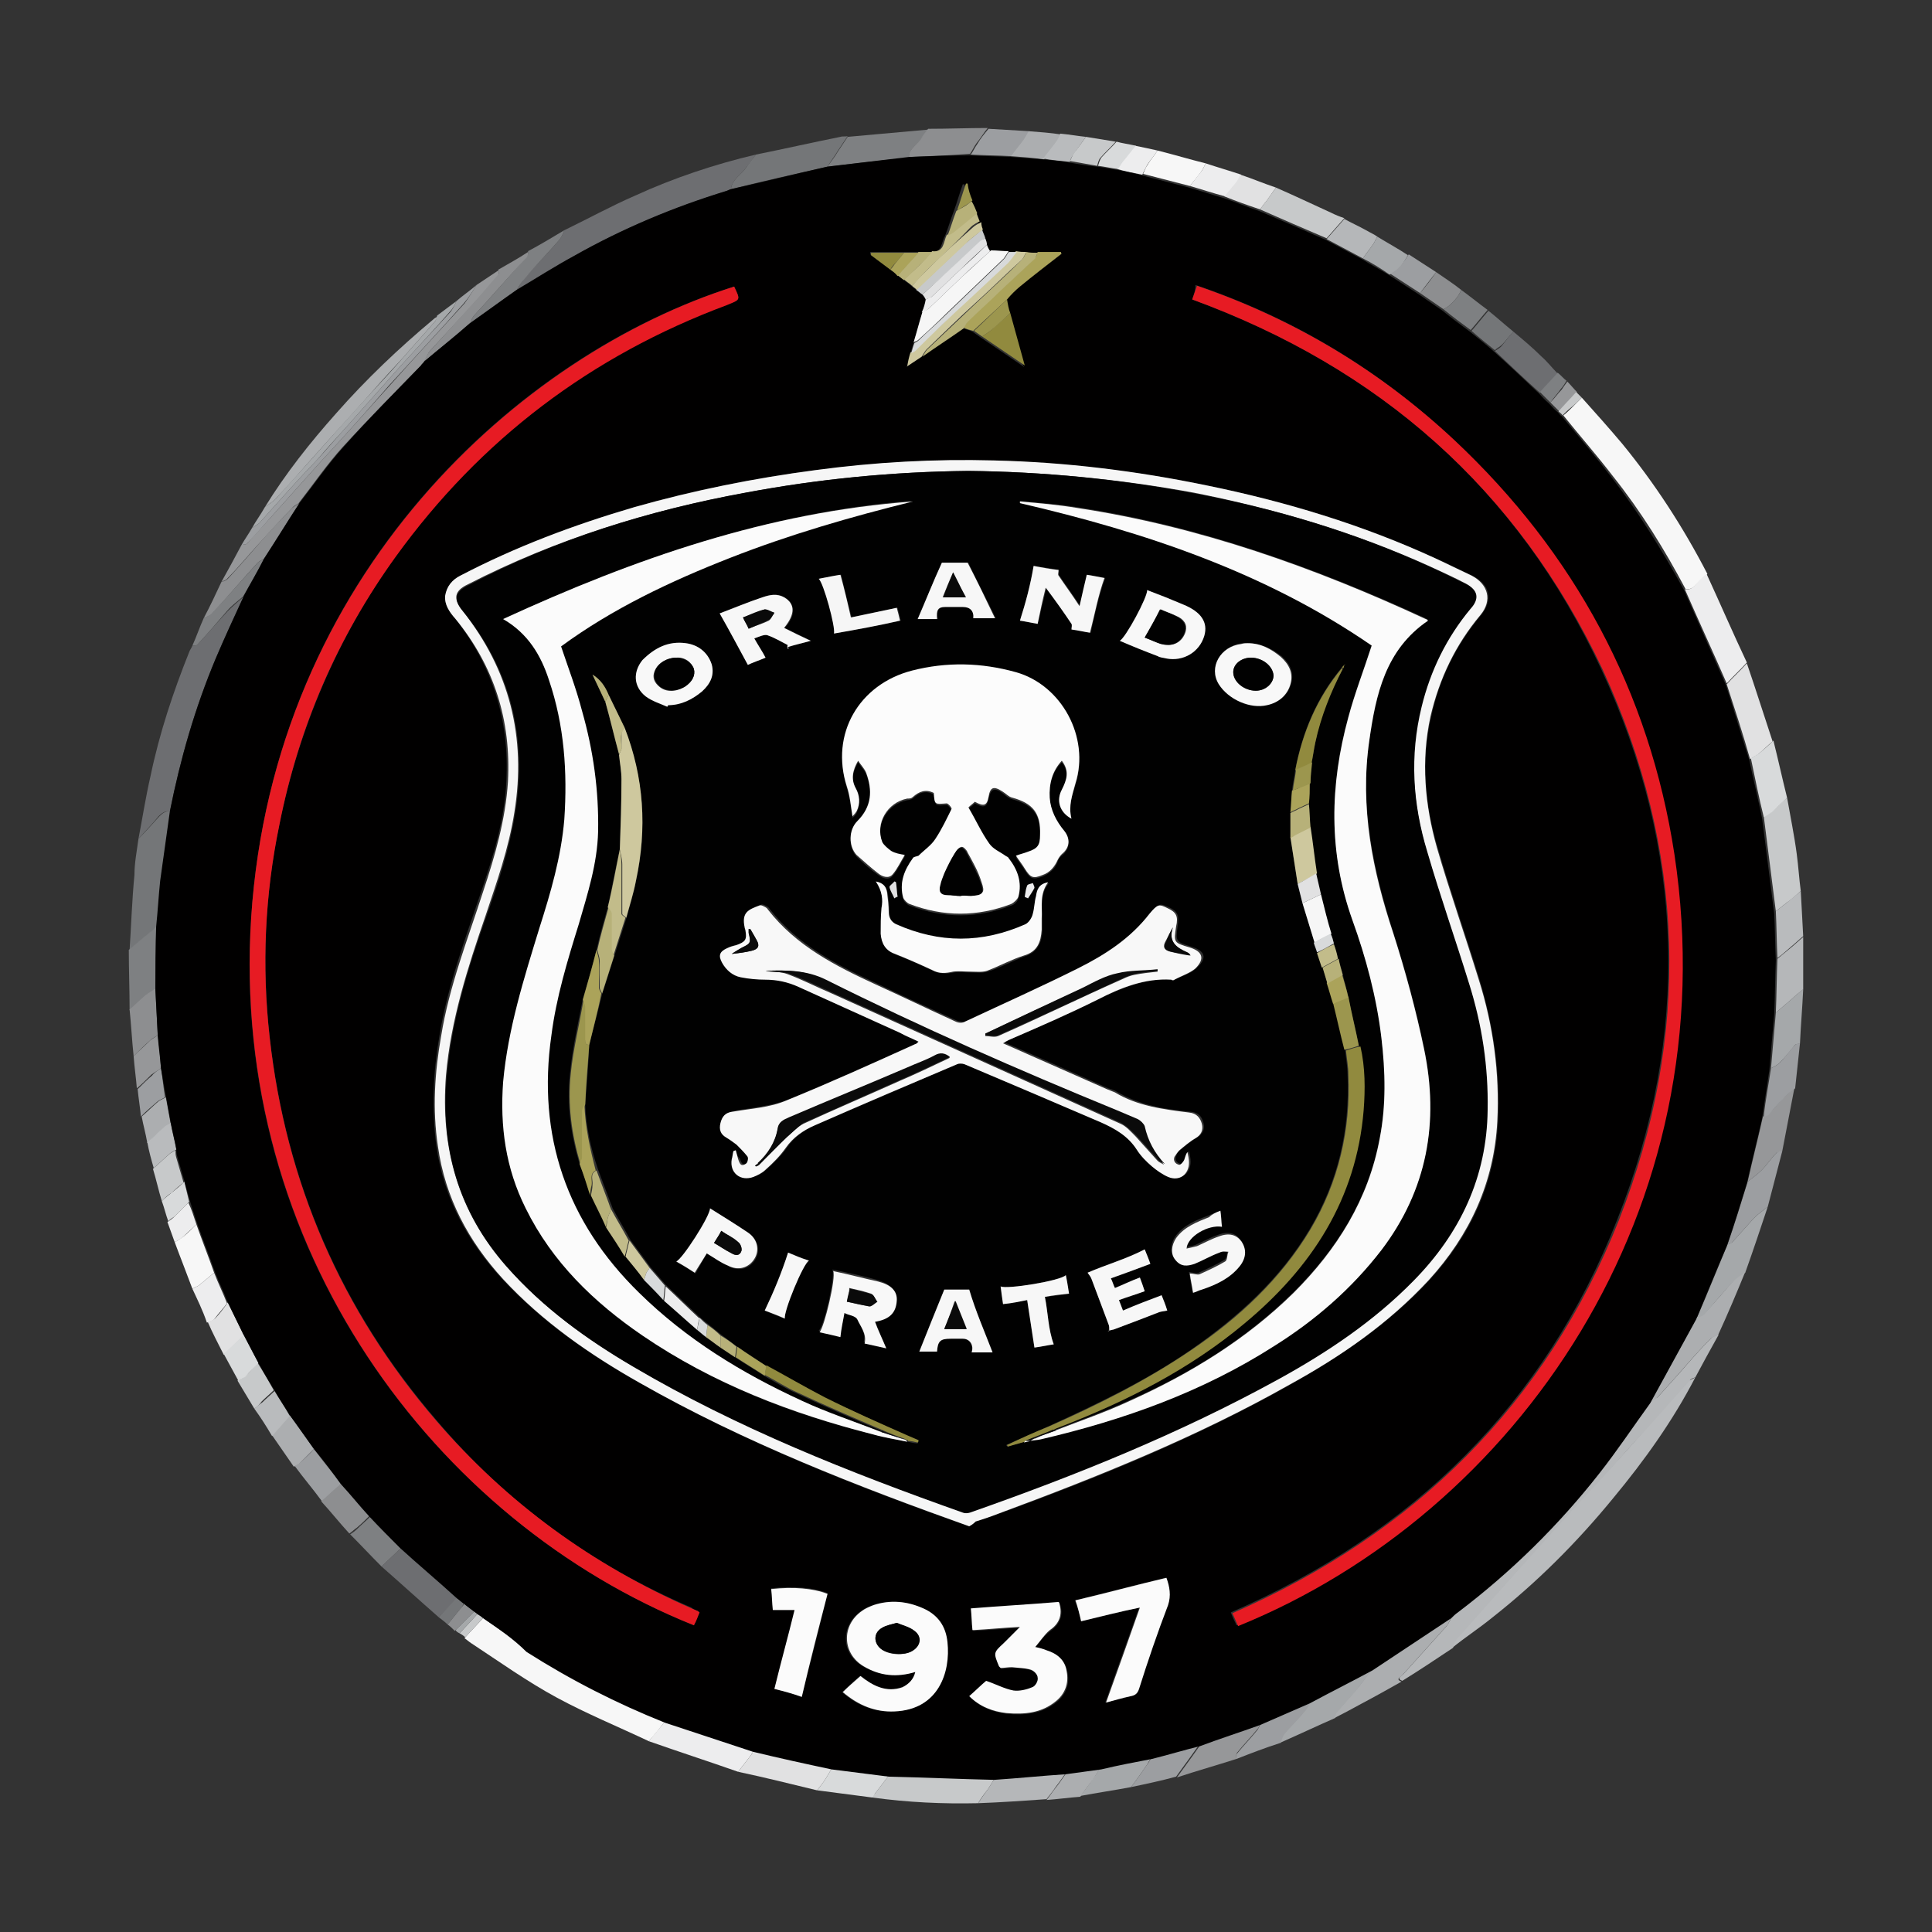 <?xml version="1.0" encoding="utf-8"?>
<!-- Generator: Adobe Illustrator 24.3.0, SVG Export Plug-In . SVG Version: 6.00 Build 0)  -->
<svg version="1.1" id="Layer_1" xmlns="http://www.w3.org/2000/svg" xmlns:xlink="http://www.w3.org/1999/xlink" x="0px" y="0px"
	 viewBox="0 0 24 24" style="enable-background:new 0 0 24 24;" xml:space="preserve">
<rect x="0" y="0" width="24" height="24" fill="#333333" stroke="none"/>
<style type="text/css">
	.st0{fill:#B9BBBD;}
	.st1{fill:#6D6E71;}
	.st2{fill:#F7F7F7;}
	.st3{fill:#B5B7B9;}
	.st4{fill:#747678;}
	.st5{fill:#969799;}
	.st6{fill:#C7C9CA;}
	.st7{fill:#EDEDEE;}
	.st8{fill:#ACAEB0;}
	.st9{fill:#E1E1E2;}
	.st10{fill:#7E8082;}
	.st11{fill:#A5A8AA;}
	.st12{fill:#9C9EA1;}
	.st13{fill:#8D8E90;}
	.st14{fill:#D8DADB;}
	.st15{fill:#010000;}
	.st16{fill:#F6F6F6;}
	.st17{fill:#E71B23;}
	.st18{fill:#FBFBFB;}
	.st19{fill:#ABA35A;}
	.st20{fill:#B7B179;}
	.st21{fill:#CEC89E;}
	.st22{fill:#918A3E;}
	.st23{fill:#C2BC8A;}
	.st24{fill:#9C964E;}
	.st25{fill:#010101;}
	.st26{fill:#FCFCFC;}
	.st27{fill:#F8F8F8;}
	.st28{fill:#0A0A0A;}
</style>
<g>
	<path class="st0" d="M21.06,17.11c-0.28,0.54-0.63,1.03-1.02,1.5c-0.45,0.55-0.95,1.05-1.51,1.49c-0.16,0.13-0.33,0.24-0.49,0.37
		c0.01-0.03,0.02-0.07,0.04-0.1c0.24-0.28,0.49-0.55,0.73-0.82c0.21-0.24,0.42-0.47,0.63-0.7c0.2-0.22,0.4-0.44,0.6-0.65
		c0.12-0.13,0.24-0.26,0.36-0.4c0.19-0.22,0.38-0.43,0.58-0.65C21,17.14,21.03,17.13,21.06,17.11z"/>
	<path class="st1" d="M7.01,2.86c0.29-0.14,0.58-0.3,0.88-0.43c0.48-0.22,0.99-0.39,1.5-0.51C9.35,1.97,9.31,2.03,9.27,2.08
		C9.21,2.17,9.09,2.23,9.08,2.35c-0.01,0-0.03,0.01-0.05,0.02c-0.66,0.21-1.3,0.47-1.9,0.81C6.89,3.31,6.65,3.46,6.42,3.6
		c0.03-0.05,0.06-0.1,0.1-0.15C6.65,3.3,6.8,3.15,6.93,3C6.97,2.96,6.99,2.91,7.01,2.86z"/>
	<path class="st2" d="M19.65,4.94c0.17,0.19,0.34,0.38,0.5,0.57c0.41,0.5,0.76,1.04,1.06,1.62c-0.02,0.02-0.05,0.04-0.07,0.06
		c-0.06,0.05-0.1,0.14-0.2,0.13c-0.26-0.49-0.55-0.96-0.9-1.4c-0.2-0.26-0.41-0.5-0.62-0.76c0.04-0.03,0.08-0.07,0.11-0.1
		C19.57,5.02,19.61,4.98,19.65,4.94z"/>
	<path class="st2" d="M8.06,21.63c-0.38-0.18-0.77-0.34-1.14-0.54s-0.72-0.45-1.07-0.68c-0.03-0.02-0.05-0.04-0.08-0.06
		C5.85,20.26,5.93,20.18,6,20.1c0.19,0.13,0.37,0.26,0.56,0.38c0.54,0.35,1.12,0.64,1.72,0.88C8.21,21.45,8.14,21.54,8.06,21.63z"/>
	<path class="st1" d="M1.72,10.42c0.05-0.26,0.09-0.52,0.15-0.78C1.98,9.11,2.15,8.6,2.35,8.1c0.01-0.03,0.03-0.05,0.04-0.08
		c0.02,0,0.05,0,0.06-0.01C2.58,7.87,2.7,7.73,2.83,7.59c0.06-0.06,0.13-0.12,0.2-0.18C2.91,7.67,2.79,7.92,2.68,8.18
		c-0.26,0.62-0.44,1.25-0.57,1.9c-0.06-0.01-0.1,0.02-0.14,0.06C1.89,10.24,1.8,10.33,1.72,10.42z"/>
	<path class="st3" d="M21.06,17.11c-0.03,0.01-0.06,0.02-0.07,0.04c-0.19,0.21-0.38,0.43-0.58,0.65c-0.12,0.13-0.24,0.26-0.36,0.4
		c-0.2,0.22-0.4,0.43-0.6,0.65c-0.21,0.23-0.42,0.47-0.63,0.7c-0.24,0.27-0.49,0.55-0.73,0.82c-0.02,0.03-0.03,0.06-0.04,0.1
		c-0.21,0.14-0.42,0.28-0.63,0.41c-0.08-0.03-0.01-0.06,0.01-0.08c0.18-0.2,0.36-0.4,0.54-0.6c0.03-0.04,0.05-0.09,0.08-0.14
		c0.03-0.02,0.05-0.05,0.08-0.07c0.66-0.5,1.25-1.07,1.76-1.73c0.22-0.28,0.42-0.58,0.63-0.87c0.02-0.01,0.05-0.02,0.07-0.03
		c0.09-0.1,0.18-0.2,0.27-0.3c0.13-0.15,0.26-0.3,0.4-0.44c0.02-0.02,0.06-0.03,0.09-0.04C21.25,16.76,21.15,16.94,21.06,17.11z"/>
	<path class="st4" d="M1.72,10.42c0.09-0.09,0.17-0.18,0.26-0.28c0.04-0.04,0.08-0.07,0.14-0.06C2.08,10.37,2.03,10.65,2,10.94
		c-0.02,0.19-0.04,0.38-0.05,0.57c-0.05,0.04-0.1,0.09-0.15,0.13c-0.06,0.05-0.13,0.11-0.19,0.16c0.02-0.31,0.03-0.62,0.06-0.93
		C1.67,10.72,1.7,10.57,1.72,10.42z"/>
	<path class="st5" d="M5.92,3.54C6.01,3.48,6.1,3.42,6.19,3.36c0,0.02,0.01,0.04,0,0.06c-0.08,0.1-0.17,0.2-0.26,0.3
		C5.74,3.93,5.54,4.14,5.35,4.35C5.31,4.39,5.3,4.44,5.27,4.49C5.26,4.51,5.24,4.52,5.23,4.54C4.91,4.87,4.58,5.2,4.26,5.55
		c-0.2,0.22-0.37,0.47-0.55,0.7C3.69,6.27,3.65,6.28,3.63,6.31C3.49,6.45,3.36,6.6,3.22,6.75C3.09,6.89,2.97,7.04,2.83,7.18
		C2.81,7.21,2.78,7.21,2.75,7.23C2.84,7.07,2.92,6.92,3,6.77c0.02-0.01,0.06,0,0.07-0.02c0.1-0.11,0.2-0.22,0.3-0.33
		C3.65,6.11,3.92,5.8,4.2,5.5c0.22-0.24,0.43-0.48,0.65-0.72c0.3-0.34,0.61-0.67,0.92-1.01C5.82,3.7,5.87,3.62,5.92,3.54z"/>
	<path class="st6" d="M12.15,22.4c-0.44,0.01-0.87-0.01-1.31-0.07c0.01-0.02,0.02-0.04,0.03-0.05c0.06-0.08,0.13-0.17,0.19-0.25
		c0.44,0.01,0.87,0.03,1.31,0.04c-0.03,0.05-0.07,0.11-0.1,0.16C12.22,22.29,12.18,22.35,12.15,22.4z"/>
	<path class="st7" d="M20.93,7.32c0.1,0.02,0.14-0.08,0.2-0.13c0.02-0.02,0.05-0.04,0.07-0.06c0.17,0.37,0.33,0.74,0.5,1.1
		c-0.08,0.09-0.17,0.17-0.25,0.26C21.28,8.1,21.1,7.71,20.93,7.32z"/>
	<path class="st4" d="M9.08,2.35c0.01-0.12,0.13-0.18,0.19-0.27c0.04-0.06,0.08-0.11,0.12-0.16c0.35-0.07,0.7-0.15,1.05-0.22
		c0.03-0.01,0.06,0,0.09-0.01c-0.04,0.06-0.08,0.12-0.12,0.18c-0.04,0.07-0.09,0.13-0.13,0.2C9.88,2.16,9.48,2.25,9.08,2.35z"/>
	<path class="st6" d="M22.2,9.91c0.04,0.23,0.09,0.47,0.12,0.7c0.02,0.15,0.03,0.31,0.05,0.46c-0.06,0.05-0.11,0.1-0.17,0.14
		c-0.05,0.04-0.09,0.07-0.14,0.11c-0.05-0.39-0.1-0.79-0.15-1.18c0.03-0.02,0.07-0.03,0.1-0.06C22.07,10.03,22.13,9.97,22.2,9.91z"
		/>
	<path class="st7" d="M8.06,21.63c0.07-0.09,0.15-0.18,0.22-0.27c0.36,0.12,0.73,0.24,1.09,0.36c-0.01,0.03-0.02,0.05-0.04,0.08
		c-0.05,0.07-0.11,0.14-0.16,0.21C8.8,21.88,8.43,21.76,8.06,21.63z"/>
	<path class="st8" d="M3.29,6.3c0.26-0.42,0.56-0.8,0.89-1.17c0.37-0.42,0.77-0.8,1.2-1.16C5.4,3.95,5.42,3.94,5.44,3.93
		C5.42,3.96,5.41,4,5.38,4.02C5.26,4.16,5.13,4.3,5.01,4.44C4.88,4.58,4.75,4.72,4.62,4.87C4.38,5.14,4.13,5.41,3.89,5.68
		c-0.15,0.17-0.3,0.34-0.45,0.5C3.4,6.23,3.34,6.26,3.29,6.3z"/>
	<path class="st8" d="M18.04,20.07c-0.03,0.05-0.04,0.1-0.08,0.14c-0.18,0.2-0.36,0.4-0.54,0.6c-0.02,0.02-0.09,0.05-0.01,0.08
		c-0.16,0.09-0.32,0.18-0.49,0.27c-0.11,0.06-0.22,0.12-0.34,0.18c0-0.02,0-0.05,0.01-0.06c0.08-0.09,0.16-0.18,0.24-0.27
		s0.15-0.19,0.22-0.29C17.39,20.5,17.71,20.29,18.04,20.07z"/>
	<path class="st9" d="M9.17,22.01c0.05-0.07,0.11-0.14,0.16-0.21c0.02-0.02,0.02-0.05,0.04-0.08c0.33,0.07,0.65,0.14,0.98,0.22
		c-0.03,0.05-0.06,0.1-0.09,0.15s-0.07,0.1-0.11,0.15C9.82,22.16,9.5,22.08,9.17,22.01z"/>
	<path class="st9" d="M21.45,8.5c0.08-0.09,0.17-0.17,0.25-0.26c0.11,0.32,0.21,0.64,0.32,0.97c-0.06,0.05-0.12,0.11-0.18,0.16
		c-0.03,0.02-0.07,0.04-0.1,0.06C21.65,9.11,21.55,8.81,21.45,8.5z"/>
	<path class="st10" d="M10.28,2.07c0.04-0.06,0.09-0.12,0.13-0.19c0.04-0.06,0.08-0.12,0.12-0.18c0.33-0.03,0.66-0.06,1-0.09
		c-0.03,0.04-0.06,0.07-0.08,0.11c-0.05,0.08-0.16,0.12-0.16,0.24C10.96,1.99,10.62,2.03,10.28,2.07z"/>
	<path class="st8" d="M21.34,16.59c-0.03,0.01-0.07,0.02-0.09,0.04c-0.14,0.14-0.27,0.29-0.4,0.44c-0.09,0.1-0.18,0.2-0.27,0.3
		c-0.02,0.02-0.04,0.02-0.07,0.03c0.19-0.35,0.38-0.69,0.57-1.04c0.03-0.01,0.07-0.02,0.09-0.04c0.13-0.14,0.25-0.28,0.37-0.42
		c0.04-0.04,0.09-0.07,0.14-0.1C21.57,16.07,21.46,16.33,21.34,16.59z"/>
	<path class="st1" d="M5.45,20.09c-0.24-0.21-0.47-0.42-0.71-0.63c0.08-0.08,0.16-0.15,0.24-0.23c0.23,0.21,0.47,0.41,0.7,0.62
		C5.6,19.93,5.53,20.01,5.45,20.09z"/>
	<path class="st6" d="M15.85,2.33c0.23,0.1,0.46,0.21,0.68,0.31c0.06,0.03,0.11,0.05,0.17,0.07c-0.07,0.08-0.15,0.17-0.22,0.25
		c-0.28-0.12-0.56-0.24-0.83-0.36c0.03-0.03,0.05-0.07,0.08-0.1C15.77,2.44,15.81,2.39,15.85,2.33z"/>
	<path class="st11" d="M21.68,15.81c-0.05,0.03-0.1,0.06-0.14,0.1c-0.13,0.14-0.25,0.28-0.37,0.42c-0.02,0.02-0.06,0.03-0.09,0.04
		c0.13-0.3,0.25-0.6,0.38-0.91c0.02-0.01,0.05-0.02,0.06-0.03c0.09-0.1,0.18-0.2,0.27-0.3c0.05-0.05,0.11-0.09,0.17-0.14
		C21.87,15.26,21.78,15.53,21.68,15.81z"/>
	<path class="st3" d="M12.15,22.4c0.04-0.06,0.08-0.12,0.12-0.17c0.03-0.05,0.07-0.11,0.1-0.16c0.3-0.02,0.59-0.05,0.89-0.07
		c-0.05,0.06-0.09,0.13-0.14,0.19c-0.04,0.06-0.08,0.11-0.12,0.16C12.71,22.37,12.43,22.39,12.15,22.4z"/>
	<path class="st12" d="M5.92,3.54C5.87,3.62,5.82,3.7,5.76,3.77c-0.3,0.34-0.61,0.67-0.92,1.01C4.63,5.02,4.42,5.26,4.2,5.5
		C3.92,5.8,3.65,6.11,3.37,6.42c-0.1,0.11-0.2,0.23-0.3,0.33C3.06,6.77,3.03,6.76,3,6.77C3.04,6.7,3.09,6.63,3.13,6.56
		C3.16,6.54,3.19,6.52,3.22,6.5C3.46,6.23,3.7,5.96,3.95,5.7c0.11-0.12,0.22-0.25,0.33-0.37C4.52,5.06,4.76,4.79,5,4.52
		C5.2,4.3,5.4,4.09,5.6,3.87c0.03-0.04,0.05-0.09,0.07-0.13C5.75,3.67,5.84,3.61,5.92,3.54z"/>
	<path class="st5" d="M22.29,13.52c-0.05,0.26-0.1,0.52-0.15,0.78c-0.02,0.01-0.06,0.01-0.07,0.02c-0.07,0.07-0.12,0.15-0.19,0.22
		c-0.05,0.05-0.11,0.09-0.17,0.14c0.06-0.27,0.13-0.54,0.19-0.81c0.02-0.01,0.04-0.01,0.06-0.02c0.06-0.06,0.12-0.13,0.18-0.2
		C22.19,13.6,22.24,13.56,22.29,13.52z"/>
	<path class="st11" d="M17.06,20.72c-0.07,0.1-0.15,0.2-0.22,0.29c-0.08,0.09-0.16,0.18-0.24,0.27c-0.01,0.01-0.01,0.04-0.01,0.06
		c-0.23,0.1-0.46,0.21-0.69,0.31c0.01-0.03,0.02-0.08,0.04-0.1c0.08-0.1,0.17-0.18,0.25-0.28c0.04-0.04,0.06-0.09,0.09-0.14
		C16.54,20.99,16.8,20.85,17.06,20.72z"/>
	<path class="st13" d="M11.29,1.95c0-0.11,0.11-0.15,0.16-0.24c0.02-0.04,0.05-0.07,0.08-0.11c0.25,0,0.5-0.01,0.74-0.01
		c-0.05,0.06-0.09,0.13-0.14,0.19c-0.03,0.04-0.05,0.09-0.08,0.13C11.8,1.93,11.55,1.94,11.29,1.95z"/>
	<path class="st12" d="M21.71,14.68c0.06-0.05,0.12-0.09,0.17-0.14c0.07-0.07,0.12-0.15,0.19-0.22c0.02-0.02,0.05-0.02,0.07-0.02
		c-0.06,0.23-0.12,0.46-0.18,0.69c-0.06,0.05-0.12,0.09-0.17,0.14c-0.09,0.1-0.18,0.2-0.27,0.3c-0.01,0.02-0.04,0.02-0.06,0.03
		C21.55,15.2,21.63,14.94,21.71,14.68z"/>
	<path class="st5" d="M15.36,21.85c-0.25,0.08-0.5,0.15-0.74,0.23c0.05-0.07,0.11-0.15,0.16-0.22s0.1-0.14,0.15-0.21
		c0.25-0.09,0.5-0.17,0.74-0.26c-0.02,0.03-0.03,0.07-0.05,0.09c-0.08,0.1-0.17,0.19-0.25,0.29C15.35,21.79,15.36,21.82,15.36,21.85
		z"/>
	<path class="st10" d="M1.6,11.8c0.06-0.05,0.13-0.11,0.19-0.16c0.05-0.04,0.1-0.08,0.15-0.13c0,0.26,0,0.52-0.01,0.78
		c-0.04,0.03-0.09,0.05-0.12,0.08c-0.07,0.06-0.13,0.12-0.2,0.18C1.61,12.29,1.6,12.05,1.6,11.8z"/>
	<path class="st1" d="M18.8,4.12c0.12,0.1,0.24,0.2,0.35,0.31c0.07,0.06,0.13,0.14,0.2,0.21c-0.07,0.08-0.15,0.16-0.22,0.24
		c-0.19-0.17-0.38-0.35-0.56-0.52c0.03-0.02,0.07-0.04,0.09-0.07C18.71,4.23,18.75,4.17,18.8,4.12z"/>
	<path class="st14" d="M21.75,9.42c0.03-0.02,0.07-0.04,0.1-0.06c0.06-0.05,0.12-0.1,0.18-0.16c0.06,0.24,0.11,0.47,0.17,0.71
		c-0.06,0.06-0.13,0.12-0.19,0.18c-0.03,0.02-0.06,0.04-0.1,0.06C21.85,9.91,21.8,9.66,21.75,9.42z"/>
	<path class="st14" d="M10.15,22.24c0.04-0.05,0.08-0.1,0.11-0.15s0.06-0.1,0.09-0.15c0.24,0.03,0.47,0.06,0.71,0.09
		c-0.06,0.08-0.13,0.17-0.19,0.25c-0.01,0.02-0.02,0.04-0.03,0.05C10.61,22.3,10.38,22.27,10.15,22.24z"/>
	<path class="st11" d="M22.4,12.29c-0.01,0.22-0.03,0.45-0.04,0.67c-0.02,0.01-0.05,0.01-0.06,0.02c-0.06,0.07-0.12,0.15-0.19,0.22
		c-0.03,0.03-0.07,0.05-0.11,0.07c0.02-0.23,0.04-0.46,0.06-0.69c0.07-0.06,0.14-0.12,0.21-0.18C22.31,12.36,22.36,12.32,22.4,12.29
		z"/>
	<path class="st3" d="M22.4,12.29c-0.05,0.04-0.09,0.07-0.13,0.11c-0.07,0.06-0.14,0.12-0.21,0.18c0.01-0.22,0.01-0.45,0.02-0.67
		c0.06-0.05,0.12-0.1,0.17-0.14s0.1-0.09,0.15-0.13C22.4,11.85,22.4,12.07,22.4,12.29z"/>
	<path class="st13" d="M2.75,7.23c0.03-0.01,0.06-0.02,0.08-0.04C2.96,7.05,3.09,6.9,3.22,6.75c0.13-0.15,0.27-0.3,0.41-0.44
		c0.02-0.02,0.06-0.04,0.09-0.06C3.57,6.48,3.43,6.71,3.28,6.94C3.25,6.96,3.22,6.97,3.2,6.99C3.01,7.2,2.82,7.42,2.63,7.63
		c-0.02,0.02-0.06,0.03-0.1,0.05C2.61,7.53,2.68,7.38,2.75,7.23z"/>
	<path class="st11" d="M14.05,22.2c-0.21,0.04-0.42,0.07-0.63,0.11c0.05-0.07,0.11-0.14,0.16-0.22c0.04-0.05,0.07-0.1,0.11-0.16
		c0.21-0.04,0.42-0.08,0.63-0.13c-0.02,0.04-0.05,0.08-0.07,0.12C14.18,22.02,14.12,22.11,14.05,22.2z"/>
	<path class="st2" d="M2.39,16.01c-0.07-0.19-0.15-0.39-0.22-0.58c0.04-0.02,0.07-0.04,0.11-0.07c0.06-0.05,0.11-0.1,0.16-0.15
		c0.07,0.2,0.15,0.4,0.22,0.6c-0.06,0.05-0.12,0.1-0.18,0.15C2.46,15.98,2.42,15.99,2.39,16.01z"/>
	<path class="st12" d="M15.36,21.85c0-0.02-0.01-0.06,0.01-0.07c0.08-0.1,0.17-0.19,0.25-0.29c0.02-0.03,0.03-0.06,0.05-0.09
		c0.21-0.09,0.41-0.18,0.62-0.27c-0.03,0.05-0.05,0.1-0.09,0.14c-0.08,0.1-0.17,0.18-0.25,0.28c-0.02,0.03-0.03,0.07-0.04,0.1
		C15.72,21.71,15.54,21.78,15.36,21.85z"/>
	<path class="st2" d="M14.38,1.87c0.2,0.05,0.4,0.11,0.6,0.16c-0.02,0.03-0.03,0.06-0.05,0.09c-0.05,0.07-0.1,0.13-0.15,0.19
		c-0.19-0.05-0.39-0.1-0.58-0.15c0.02-0.04,0.03-0.08,0.06-0.12C14.29,1.99,14.34,1.93,14.38,1.87z"/>
	<path class="st12" d="M14.05,22.2c0.07-0.09,0.13-0.18,0.2-0.28c0.03-0.04,0.05-0.08,0.07-0.12c0.2-0.05,0.4-0.11,0.6-0.16
		c-0.05,0.07-0.1,0.14-0.15,0.21c-0.05,0.07-0.11,0.15-0.16,0.22C14.43,22.12,14.24,22.16,14.05,22.2z"/>
	<path class="st10" d="M7.01,2.86C6.99,2.91,6.97,2.96,6.93,3C6.8,3.15,6.65,3.3,6.52,3.46C6.48,3.5,6.45,3.55,6.42,3.6
		c-0.2,0.14-0.39,0.28-0.58,0.42c0.01-0.03,0.02-0.06,0.04-0.09c0.06-0.07,0.13-0.14,0.19-0.21c0.16-0.18,0.32-0.36,0.48-0.54
		c0.01-0.01,0.01-0.04,0.01-0.06C6.71,3.04,6.86,2.95,7.01,2.86z"/>
	<path class="st13" d="M1.61,12.54c0.07-0.06,0.13-0.12,0.2-0.18c0.04-0.03,0.08-0.05,0.12-0.08c0.01,0.19,0.02,0.39,0.03,0.58
		c-0.03,0.02-0.07,0.04-0.09,0.06c-0.07,0.06-0.14,0.13-0.21,0.2C1.64,12.93,1.63,12.74,1.61,12.54z"/>
	<path class="st12" d="M22,13.27c0.04-0.02,0.08-0.04,0.11-0.07c0.07-0.07,0.12-0.15,0.19-0.22c0.01-0.01,0.04-0.02,0.06-0.02
		c-0.02,0.19-0.04,0.37-0.06,0.56c-0.05,0.04-0.11,0.08-0.15,0.13c-0.06,0.06-0.12,0.13-0.18,0.2c-0.01,0.01-0.04,0.02-0.06,0.02
		C21.93,13.67,21.97,13.47,22,13.27z"/>
	<path class="st11" d="M5.67,3.74C5.65,3.78,5.63,3.83,5.59,3.87C5.4,4.09,5.2,4.3,5,4.52C4.76,4.79,4.52,5.06,4.28,5.33
		C4.17,5.45,4.06,5.57,3.95,5.7C3.7,5.96,3.46,6.23,3.22,6.5C3.19,6.52,3.16,6.54,3.13,6.56C3.18,6.47,3.24,6.39,3.29,6.3
		C3.34,6.26,3.4,6.23,3.44,6.18c0.15-0.17,0.3-0.33,0.45-0.5c0.24-0.27,0.48-0.54,0.73-0.81c0.13-0.14,0.26-0.28,0.39-0.43
		C5.13,4.3,5.26,4.16,5.38,4.02C5.41,4,5.42,3.96,5.43,3.92C5.51,3.86,5.59,3.8,5.67,3.74z"/>
	<path class="st0" d="M22.4,11.63c-0.05,0.04-0.1,0.09-0.15,0.13c-0.06,0.05-0.11,0.1-0.17,0.14c-0.01-0.19-0.01-0.39-0.02-0.58
		c0.05-0.04,0.09-0.07,0.14-0.11c0.06-0.05,0.12-0.1,0.17-0.14C22.38,11.26,22.39,11.45,22.4,11.63z"/>
	<path class="st12" d="M4,18.65c-0.11-0.15-0.23-0.29-0.34-0.44c0.03-0.02,0.06-0.03,0.08-0.05c0.05-0.05,0.11-0.1,0.16-0.16
		c0.11,0.15,0.23,0.29,0.34,0.44c-0.01,0.01-0.03,0.03-0.04,0.04C4.13,18.54,4.07,18.6,4,18.65z"/>
	<path class="st13" d="M6.56,3.13c0,0.02,0,0.04-0.01,0.06C6.39,3.36,6.23,3.54,6.07,3.72C6.01,3.79,5.94,3.86,5.88,3.93
		C5.86,3.96,5.85,3.99,5.84,4.02C5.65,4.18,5.46,4.33,5.27,4.49c0.02-0.05,0.04-0.1,0.08-0.14c0.19-0.21,0.39-0.43,0.58-0.64
		c0.09-0.1,0.17-0.2,0.26-0.3c0.01-0.01,0-0.04,0-0.06C6.31,3.28,6.44,3.21,6.56,3.13z"/>
	<path class="st10" d="M4.98,19.23c-0.08,0.08-0.16,0.15-0.24,0.23c-0.13-0.13-0.26-0.27-0.39-0.4c0.03-0.02,0.06-0.04,0.09-0.07
		c0.05-0.05,0.11-0.1,0.16-0.15C4.72,18.96,4.85,19.1,4.98,19.23z"/>
	<path class="st13" d="M4.59,18.83c-0.05,0.05-0.1,0.1-0.16,0.15C4.4,19,4.37,19.03,4.34,19.05c-0.12-0.13-0.23-0.27-0.35-0.4
		c0.07-0.06,0.13-0.12,0.2-0.18c0.02-0.01,0.03-0.03,0.04-0.04C4.36,18.57,4.48,18.7,4.59,18.83z"/>
	<path class="st12" d="M12.06,1.92c0.03-0.04,0.05-0.09,0.08-0.13c0.04-0.07,0.09-0.13,0.14-0.19c0.17,0.01,0.34,0.02,0.51,0.03
		c-0.02,0.03-0.04,0.07-0.06,0.1c-0.05,0.07-0.1,0.14-0.16,0.21C12.39,1.93,12.23,1.93,12.06,1.92z"/>
	<path class="st8" d="M3.9,18c-0.06,0.06-0.11,0.11-0.17,0.17c-0.02,0.02-0.05,0.03-0.08,0.05c-0.09-0.13-0.18-0.26-0.27-0.39
		c0.07-0.08,0.15-0.17,0.22-0.25C3.71,17.72,3.8,17.86,3.9,18z"/>
	<path class="st3" d="M16.48,2.97c0.07-0.08,0.15-0.17,0.22-0.25c0.09,0.05,0.18,0.09,0.27,0.14c0.05,0.03,0.1,0.05,0.14,0.08
		C17.09,2.97,17.08,3,17.06,3.03c-0.04,0.06-0.09,0.12-0.13,0.18C16.78,3.13,16.63,3.05,16.48,2.97z"/>
	<path class="st7" d="M14.78,2.31c0.05-0.06,0.1-0.13,0.15-0.19c0.02-0.03,0.03-0.06,0.05-0.09c0.15,0.05,0.29,0.09,0.44,0.14
		c-0.02,0.03-0.03,0.06-0.05,0.09c-0.05,0.06-0.1,0.12-0.15,0.18C15.07,2.4,14.92,2.35,14.78,2.31z"/>
	<path class="st9" d="M15.21,2.44c0.05-0.06,0.1-0.12,0.15-0.18c0.02-0.03,0.03-0.06,0.05-0.09c0.15,0.05,0.29,0.11,0.44,0.16
		c-0.04,0.06-0.08,0.11-0.12,0.17c-0.03,0.03-0.05,0.07-0.08,0.1C15.5,2.55,15.36,2.5,15.21,2.44z"/>
	<path class="st7" d="M2.39,16.01c0.03-0.02,0.07-0.03,0.09-0.05c0.06-0.05,0.12-0.1,0.18-0.15c0.05,0.13,0.11,0.25,0.16,0.38
		c-0.05,0.07-0.11,0.13-0.16,0.2c-0.02,0.02-0.06,0.03-0.09,0.04C2.52,16.28,2.45,16.14,2.39,16.01z"/>
	<path class="st10" d="M2.53,7.68C2.56,7.66,2.6,7.65,2.62,7.63C2.82,7.42,3.01,7.2,3.2,6.99c0.02-0.02,0.05-0.03,0.08-0.05
		C3.2,7.1,3.11,7.25,3.02,7.41c-0.07,0.06-0.14,0.11-0.2,0.18C2.7,7.73,2.58,7.87,2.45,8.01C2.44,8.02,2.41,8.02,2.39,8.02
		C2.44,7.91,2.48,7.79,2.53,7.68z"/>
	<path class="st9" d="M2.58,16.42c0.03-0.01,0.07-0.02,0.09-0.04c0.06-0.06,0.11-0.13,0.16-0.2c0.07,0.14,0.13,0.27,0.2,0.41
		c-0.08,0.08-0.17,0.16-0.25,0.24C2.71,16.69,2.64,16.56,2.58,16.42z"/>
	<path class="st11" d="M16.93,3.21c0.04-0.06,0.09-0.12,0.13-0.18c0.02-0.03,0.03-0.06,0.05-0.09c0.13,0.08,0.26,0.15,0.38,0.23
		c-0.06,0.1-0.11,0.2-0.23,0.24C17.16,3.34,17.05,3.27,16.93,3.21z"/>
	<path class="st8" d="M13.69,21.94c-0.04,0.05-0.07,0.1-0.11,0.16c-0.05,0.07-0.11,0.14-0.16,0.22c-0.14,0.01-0.28,0.03-0.42,0.04
		c0.04-0.05,0.08-0.11,0.12-0.16c0.05-0.06,0.09-0.13,0.14-0.19C13.4,21.98,13.54,21.96,13.69,21.94z"/>
	<path class="st6" d="M2.01,14.92c-0.04-0.13-0.07-0.27-0.11-0.4c0.07-0.06,0.13-0.12,0.2-0.18c0.02-0.02,0.06-0.04,0.08-0.05
		c0,0.03,0,0.06,0.01,0.09c0.03,0.1,0.06,0.21,0.09,0.31c-0.05,0.04-0.1,0.08-0.15,0.13C2.09,14.84,2.05,14.88,2.01,14.92z"/>
	<path class="st4" d="M18.8,4.12c-0.05,0.05-0.09,0.11-0.14,0.16c-0.03,0.03-0.06,0.04-0.09,0.07c-0.1-0.08-0.2-0.16-0.29-0.24
		c0.07-0.08,0.14-0.17,0.21-0.25C18.59,3.94,18.69,4.03,18.8,4.12z"/>
	<path class="st8" d="M12.56,1.94c0.05-0.07,0.11-0.14,0.16-0.21c0.02-0.03,0.04-0.07,0.06-0.1c0.13,0.01,0.27,0.02,0.4,0.04
		c-0.02,0.03-0.03,0.07-0.05,0.1c-0.05,0.07-0.11,0.14-0.16,0.21C12.83,1.96,12.7,1.95,12.56,1.94z"/>
	<path class="st6" d="M3.16,17.5c-0.07-0.12-0.14-0.23-0.21-0.35c0.03-0.02,0.07-0.03,0.09-0.05c0.06-0.05,0.11-0.11,0.16-0.17
		c0.07,0.11,0.14,0.23,0.2,0.34c-0.05,0.05-0.1,0.09-0.15,0.14C3.23,17.44,3.2,17.47,3.16,17.5z"/>
	<path class="st13" d="M17.84,3.38c0.1,0.07,0.21,0.14,0.31,0.22C18.13,3.68,18,3.82,17.93,3.84c-0.1-0.07-0.19-0.13-0.29-0.2
		C17.71,3.56,17.78,3.47,17.84,3.38z"/>
	<path class="st12" d="M17.84,3.38c-0.07,0.09-0.13,0.17-0.2,0.26c-0.12-0.08-0.25-0.16-0.37-0.24c0.11-0.05,0.17-0.15,0.23-0.24
		C17.61,3.23,17.73,3.31,17.84,3.38z"/>
	<path class="st10" d="M17.93,3.84c0.07-0.02,0.2-0.16,0.22-0.24c0.11,0.08,0.22,0.17,0.33,0.25c-0.07,0.08-0.14,0.17-0.21,0.25
		C18.16,4.02,18.04,3.93,17.93,3.84z"/>
	<path class="st5" d="M1.66,13.12c0.07-0.07,0.14-0.13,0.21-0.2c0.03-0.02,0.06-0.04,0.09-0.06C1.98,13,1.99,13.13,2,13.27
		c-0.04,0.03-0.08,0.05-0.12,0.08c-0.06,0.06-0.12,0.12-0.18,0.17C1.69,13.39,1.67,13.26,1.66,13.12z"/>
	<path class="st14" d="M3.21,16.93c-0.05,0.06-0.11,0.11-0.16,0.17c-0.02,0.02-0.06,0.03-0.09,0.05c-0.06-0.11-0.12-0.22-0.18-0.33
		c0.08-0.08,0.17-0.16,0.25-0.24C3.09,16.7,3.15,16.82,3.21,16.93z"/>
	<path class="st0" d="M3.16,17.5c0.03-0.03,0.07-0.06,0.1-0.08c0.05-0.05,0.1-0.09,0.15-0.14c0.06,0.1,0.13,0.2,0.19,0.31
		c-0.07,0.08-0.15,0.17-0.22,0.25C3.31,17.72,3.24,17.61,3.16,17.5z"/>
	<path class="st12" d="M1.71,13.53c0.06-0.06,0.12-0.12,0.18-0.17C1.92,13.32,1.96,13.3,2,13.27c0.02,0.12,0.03,0.24,0.05,0.36
		c-0.03,0.02-0.06,0.03-0.09,0.05c-0.07,0.06-0.14,0.12-0.21,0.19C1.74,13.75,1.72,13.64,1.71,13.53z"/>
	<path class="st6" d="M13.49,1.7c0.12,0.02,0.25,0.04,0.37,0.06c-0.06,0.07-0.13,0.13-0.19,0.2c-0.02,0.02-0.03,0.06-0.04,0.1
		C13.52,2.04,13.4,2.02,13.29,2c0.02-0.03,0.03-0.07,0.05-0.1C13.39,1.84,13.44,1.77,13.49,1.7z"/>
	<path class="st8" d="M1.76,13.87c0.07-0.06,0.14-0.13,0.21-0.19c0.03-0.02,0.06-0.03,0.09-0.05c0.02,0.11,0.04,0.22,0.06,0.33
		c-0.03,0.02-0.05,0.03-0.08,0.05c-0.07,0.06-0.14,0.12-0.21,0.19C1.81,14.08,1.78,13.98,1.76,13.87z"/>
	<path class="st0" d="M1.83,14.19C1.9,14.13,1.97,14.06,2.04,14c0.02-0.02,0.05-0.03,0.08-0.05c0.02,0.11,0.05,0.22,0.07,0.33
		c-0.03,0.02-0.06,0.03-0.08,0.05c-0.07,0.06-0.13,0.12-0.2,0.18C1.88,14.41,1.85,14.3,1.83,14.19z"/>
	<path class="st0" d="M13.49,1.7c-0.05,0.07-0.1,0.14-0.15,0.21c-0.02,0.03-0.04,0.06-0.05,0.1C13.18,2,13.07,1.99,12.96,1.97
		c0.05-0.07,0.11-0.14,0.16-0.21c0.02-0.03,0.04-0.06,0.05-0.1C13.28,1.67,13.39,1.69,13.49,1.7z"/>
	<path class="st7" d="M14.38,1.87c-0.04,0.06-0.09,0.12-0.13,0.18c-0.02,0.04-0.04,0.08-0.06,0.12c-0.1-0.02-0.21-0.04-0.31-0.07
		c0.02-0.03,0.03-0.06,0.05-0.08c0.05-0.07,0.11-0.14,0.17-0.21C14.2,1.83,14.29,1.85,14.38,1.87z"/>
	<path class="st7" d="M2.44,15.21c-0.05,0.05-0.11,0.1-0.16,0.15c-0.03,0.03-0.07,0.05-0.11,0.07c-0.03-0.08-0.06-0.17-0.09-0.25
		c0.03-0.02,0.06-0.04,0.08-0.06c0.06-0.06,0.12-0.12,0.18-0.18C2.38,15.02,2.41,15.12,2.44,15.21z"/>
	<path class="st14" d="M14.11,1.81C14.05,1.88,14,1.95,13.94,2.02c-0.02,0.03-0.03,0.05-0.05,0.08c-0.08-0.01-0.17-0.03-0.25-0.04
		c0.01-0.03,0.02-0.07,0.04-0.1c0.06-0.07,0.13-0.13,0.19-0.2C13.94,1.78,14.02,1.79,14.11,1.81z"/>
	<path class="st14" d="M2.35,14.93c-0.06,0.06-0.12,0.12-0.18,0.18c-0.03,0.02-0.06,0.04-0.08,0.06C2.06,15.09,2.04,15,2.01,14.92
		c0.04-0.04,0.08-0.07,0.13-0.11s0.1-0.08,0.15-0.13C2.31,14.76,2.33,14.85,2.35,14.93z"/>
	<path class="st10" d="M19.13,4.87c0.07-0.08,0.15-0.16,0.22-0.24c0.04,0.03,0.07,0.07,0.11,0.1c-0.02,0.03-0.04,0.07-0.07,0.1
		C19.35,4.89,19.3,4.94,19.26,5C19.21,4.95,19.17,4.91,19.13,4.87z"/>
	<path class="st5" d="M19.26,5c0.05-0.05,0.09-0.11,0.14-0.16c0.02-0.03,0.04-0.06,0.07-0.1c0.04,0.04,0.08,0.09,0.12,0.13
		c-0.07,0.08-0.15,0.16-0.22,0.24C19.33,5.07,19.29,5.03,19.26,5z"/>
	<path class="st4" d="M5.45,20.09c0.07-0.08,0.15-0.16,0.22-0.24c0.03,0.02,0.06,0.05,0.09,0.07c-0.01,0.01-0.01,0.03-0.02,0.04
		c-0.06,0.07-0.12,0.15-0.18,0.22C5.53,20.15,5.49,20.12,5.45,20.09z"/>
	<path class="st13" d="M5.56,20.18c0.06-0.07,0.12-0.15,0.18-0.22c0.01-0.01,0.02-0.02,0.02-0.04c0.04,0.03,0.08,0.06,0.13,0.1
		c-0.08,0.08-0.16,0.16-0.24,0.24C5.62,20.23,5.59,20.2,5.56,20.18z"/>
	<path class="st6" d="M19.36,5.11c0.07-0.08,0.15-0.16,0.22-0.24c0.02,0.02,0.05,0.05,0.07,0.07c-0.04,0.04-0.08,0.08-0.13,0.12
		c-0.04,0.03-0.08,0.07-0.11,0.1C19.4,5.14,19.38,5.13,19.36,5.11z"/>
	<path class="st6" d="M6,20.1c-0.07,0.08-0.15,0.16-0.22,0.24c-0.02-0.02-0.05-0.04-0.07-0.05c0.07-0.08,0.15-0.16,0.22-0.24
		C5.96,20.07,5.98,20.08,6,20.1z"/>
	<path class="st11" d="M5.93,20.05c-0.07,0.08-0.15,0.16-0.22,0.24c-0.02-0.01-0.04-0.02-0.05-0.04c0.08-0.08,0.16-0.16,0.24-0.24
		C5.9,20.02,5.92,20.04,5.93,20.05z"/>
	<path class="st15" d="M5.93,20.05c-0.01-0.01-0.03-0.02-0.04-0.03c-0.04-0.03-0.08-0.06-0.13-0.1c-0.03-0.02-0.06-0.05-0.09-0.07
		c-0.23-0.21-0.47-0.41-0.7-0.62c-0.13-0.13-0.26-0.26-0.39-0.4c-0.12-0.13-0.23-0.27-0.35-0.4C4.13,18.29,4.02,18.14,3.9,18
		c-0.1-0.14-0.2-0.28-0.3-0.42c-0.06-0.1-0.13-0.2-0.19-0.31c-0.07-0.11-0.14-0.23-0.2-0.34s-0.12-0.23-0.18-0.34
		c-0.07-0.14-0.13-0.27-0.2-0.41c-0.05-0.13-0.11-0.25-0.16-0.38c-0.07-0.2-0.15-0.4-0.22-0.6c-0.03-0.09-0.06-0.18-0.09-0.28
		c-0.02-0.08-0.05-0.17-0.07-0.25c-0.03-0.1-0.06-0.21-0.09-0.31c-0.01-0.03-0.01-0.06-0.01-0.09c-0.02-0.11-0.05-0.22-0.07-0.33
		s-0.04-0.22-0.06-0.33c-0.02-0.1-0.04-0.22-0.06-0.34c-0.01-0.13-0.03-0.27-0.04-0.4c-0.01-0.19-0.02-0.39-0.03-0.58
		c0-0.26,0-0.52,0.01-0.78c0.02-0.19,0.03-0.38,0.05-0.57c0.04-0.29,0.08-0.58,0.12-0.86c0.13-0.65,0.31-1.28,0.57-1.9
		C2.79,7.92,2.91,7.66,3.03,7.4C3.11,7.25,3.2,7.1,3.28,6.94c0.15-0.23,0.29-0.46,0.44-0.69c0.18-0.23,0.35-0.48,0.55-0.7
		C4.58,5.2,4.91,4.87,5.23,4.54c0.01-0.02,0.03-0.03,0.04-0.05c0.19-0.16,0.38-0.31,0.56-0.47c0.2-0.14,0.39-0.28,0.59-0.42
		c0.24-0.14,0.47-0.29,0.71-0.42c0.6-0.34,1.24-0.61,1.9-0.81c0.02-0.01,0.03-0.01,0.05-0.02c0.4-0.09,0.8-0.19,1.2-0.28
		c0.34-0.04,0.68-0.08,1.01-0.12c0.25-0.01,0.51-0.02,0.76-0.02c0.17,0.01,0.34,0.01,0.51,0.02c0.13,0.01,0.27,0.02,0.4,0.03
		c0.11,0.01,0.22,0.02,0.33,0.04c0.11,0.02,0.23,0.04,0.34,0.05c0.08,0.01,0.17,0.03,0.25,0.04c0.1,0.02,0.21,0.04,0.31,0.07
		c0.19,0.05,0.39,0.1,0.58,0.15c0.14,0.04,0.29,0.09,0.43,0.13c0.15,0.05,0.29,0.11,0.44,0.16c0.28,0.12,0.56,0.24,0.83,0.36
		c0.15,0.08,0.3,0.16,0.45,0.24c0.11,0.07,0.23,0.13,0.34,0.2c0.12,0.08,0.25,0.16,0.37,0.24c0.1,0.07,0.19,0.13,0.29,0.2
		c0.11,0.09,0.23,0.18,0.34,0.26c0.1,0.08,0.2,0.16,0.29,0.24c0.19,0.17,0.38,0.35,0.56,0.52c0.04,0.04,0.08,0.09,0.13,0.13
		c0.04,0.04,0.07,0.08,0.11,0.11c0.02,0.02,0.03,0.04,0.05,0.05c0.21,0.25,0.42,0.5,0.62,0.76c0.34,0.44,0.63,0.91,0.9,1.4
		c0.17,0.39,0.35,0.79,0.52,1.18c0.1,0.31,0.19,0.62,0.29,0.93c0.05,0.24,0.11,0.48,0.16,0.73c0.05,0.39,0.1,0.79,0.15,1.18
		c0.01,0.19,0.01,0.39,0.02,0.58c-0.01,0.22-0.01,0.45-0.02,0.67c-0.02,0.23-0.04,0.46-0.06,0.69c-0.03,0.2-0.06,0.4-0.09,0.6
		c-0.06,0.27-0.13,0.54-0.19,0.81c-0.08,0.26-0.16,0.52-0.25,0.78c-0.13,0.3-0.25,0.6-0.38,0.91c-0.19,0.35-0.38,0.69-0.57,1.04
		c-0.21,0.29-0.41,0.59-0.63,0.87c-0.51,0.65-1.1,1.23-1.76,1.73c-0.03,0.02-0.06,0.05-0.08,0.07c-0.33,0.22-0.65,0.43-0.98,0.65
		c-0.26,0.14-0.52,0.27-0.78,0.41c-0.21,0.09-0.41,0.18-0.62,0.27c-0.25,0.09-0.5,0.17-0.74,0.26c-0.2,0.05-0.4,0.11-0.6,0.16
		c-0.21,0.04-0.42,0.08-0.63,0.13c-0.15,0.02-0.29,0.04-0.44,0.06c-0.3,0.02-0.59,0.05-0.89,0.07c-0.44-0.01-0.87-0.03-1.31-0.04
		c-0.24-0.03-0.47-0.06-0.71-0.09c-0.33-0.07-0.65-0.14-0.98-0.22c-0.36-0.12-0.73-0.24-1.09-0.36c-0.6-0.24-1.17-0.53-1.72-0.88
		C6.38,20.36,6.19,20.23,6,20.1C5.98,20.08,5.96,20.07,5.93,20.05z M11.22,3.13c-0.14,0-0.27,0-0.41,0c0,0.01,0,0.02,0,0.03
		c0.08,0.06,0.16,0.12,0.24,0.18c0.03,0.02,0.06,0.05,0.09,0.07s0.05,0.04,0.08,0.06c0.03,0.03,0.07,0.05,0.1,0.08
		c0.02,0.02,0.04,0.03,0.06,0.05c0.03,0.02,0.05,0.04,0.08,0.06c0.01,0.02,0.03,0.04,0.04,0.07c-0.01,0.05-0.03,0.1-0.04,0.15
		C11.42,4,11.39,4.13,11.35,4.25c-0.01,0.04-0.02,0.08-0.04,0.13c-0.01,0.06-0.02,0.11-0.04,0.17h-0.01v0.01l0.01-0.01
		c0.06-0.04,0.12-0.08,0.18-0.12c0.17-0.12,0.34-0.23,0.51-0.35C12,4.09,12.04,4.1,12.08,4.12c0.03,0.02,0.07,0.05,0.1,0.07
		c0.18,0.12,0.35,0.24,0.53,0.36l0.01,0.01V4.55c0,0-0.01,0-0.01-0.01c-0.06-0.22-0.12-0.43-0.18-0.65
		c-0.02-0.05-0.03-0.11-0.05-0.16c0.05-0.05,0.11-0.11,0.16-0.16c0.17-0.14,0.35-0.27,0.52-0.41c0-0.01,0-0.02-0.01-0.02
		c-0.1,0-0.2,0-0.29,0c-0.05,0-0.09,0-0.14,0c-0.04,0-0.08,0-0.11,0c-0.04,0-0.07,0-0.11,0c-0.07,0-0.15-0.01-0.22-0.01
		c-0.01-0.03-0.02-0.05-0.04-0.08C12.23,3.02,12.22,3,12.22,2.97c-0.01-0.04-0.03-0.07-0.04-0.11c-0.01-0.03-0.02-0.06-0.03-0.09
		c-0.01-0.04-0.03-0.08-0.04-0.11c-0.02-0.05-0.04-0.11-0.06-0.16c-0.02-0.07-0.04-0.14-0.07-0.21c-0.01,0-0.01,0-0.02,0
		c-0.04,0.11-0.07,0.22-0.11,0.33c-0.04,0.1-0.07,0.21-0.11,0.31c-0.05,0.08-0.03,0.21-0.18,0.2c-0.06,0-0.12,0-0.18,0
		C11.34,3.13,11.28,3.13,11.22,3.13z M12.04,18.96c0.04-0.03,0.07-0.05,0.09-0.06c0.1-0.04,0.19-0.07,0.29-0.1
		c1.24-0.45,2.46-0.95,3.61-1.6c0.63-0.36,1.23-0.76,1.73-1.3c0.51-0.56,0.81-1.2,0.85-1.97c0.03-0.6-0.06-1.19-0.23-1.76
		c-0.17-0.55-0.36-1.09-0.52-1.64C17.7,10,17.65,9.45,17.78,8.9c0.1-0.47,0.31-0.89,0.62-1.26c0.15-0.19,0.11-0.38-0.11-0.49
		c-0.16-0.07-0.3-0.15-0.45-0.21c-0.91-0.42-1.87-0.71-2.85-0.91c-0.87-0.18-1.75-0.28-2.64-0.31c-0.74-0.02-1.48,0.03-2.22,0.12
		C9.37,5.94,8.62,6.09,7.88,6.3C7.13,6.52,6.41,6.79,5.72,7.15C5.62,7.2,5.55,7.28,5.53,7.4C5.52,7.51,5.58,7.6,5.65,7.68
		C6.12,8.27,6.33,8.95,6.29,9.7c-0.02,0.48-0.16,0.93-0.31,1.37c-0.2,0.59-0.42,1.18-0.52,1.79c-0.08,0.46-0.1,0.91-0.04,1.37
		c0.09,0.64,0.38,1.18,0.81,1.65c0.49,0.53,1.08,0.94,1.7,1.29C9.25,17.92,10.64,18.47,12.04,18.96z M9.12,3.56
		c-2.65,0.83-5.72,3.57-6,7.84c-0.27,4.1,2.28,7.5,5.5,8.79c0.02-0.05,0.04-0.11,0.07-0.16c-0.01-0.01-0.02-0.02-0.03-0.02
		C8.64,20,8.61,19.99,8.59,19.97c-1.24-0.53-2.3-1.3-3.17-2.33c-1.18-1.37-1.87-2.96-2.07-4.76c-0.1-0.89-0.06-1.77,0.12-2.64
		C3.72,9.02,4.2,7.91,4.92,6.9c1.05-1.46,2.42-2.5,4.11-3.12C9.2,3.72,9.2,3.73,9.12,3.56z M14.81,3.72
		c2.32,0.85,4.04,2.35,5.08,4.59c1.04,2.24,1.11,4.54,0.2,6.84c-0.9,2.29-2.54,3.9-4.8,4.88c0.02,0.06,0.05,0.11,0.07,0.16
		c3.46-1.39,6.09-5.15,5.42-9.59c-0.31-2.03-1.24-3.74-2.73-5.14c-0.92-0.87-1.99-1.51-3.2-1.92C14.85,3.61,14.83,3.66,14.81,3.72z
		 M11.37,20.77c-0.03,0.1-0.08,0.16-0.17,0.19c-0.2,0.07-0.36-0.02-0.52-0.14c-0.08,0.07-0.15,0.14-0.22,0.2
		c0.19,0.17,0.41,0.25,0.64,0.24c0.55-0.02,0.71-0.49,0.66-0.86c-0.02-0.2-0.13-0.34-0.3-0.42c-0.2-0.09-0.41-0.11-0.62-0.04
		c-0.05,0.02-0.1,0.04-0.14,0.07c-0.26,0.18-0.26,0.53,0.02,0.69C10.93,20.81,11.14,20.84,11.37,20.77z M12.86,20.46
		c0.06-0.07,0.12-0.15,0.19-0.2c0.12-0.09,0.16-0.19,0.12-0.33c0-0.01-0.01-0.01-0.01-0.02c-0.36,0.03-0.72,0.05-1.09,0.08
		c0.01,0.09,0.01,0.18,0.02,0.27c0.2-0.01,0.39-0.03,0.59-0.04c-0.08,0.07-0.14,0.14-0.2,0.2c-0.13,0.13-0.13,0.13-0.06,0.29
		c0,0,0.01,0.01,0.02,0.02c0.04,0,0.09-0.01,0.14-0.01c0.08,0,0.16,0,0.23,0.03c0.04,0.01,0.09,0.06,0.09,0.1s-0.04,0.1-0.07,0.12
		c-0.07,0.03-0.16,0.05-0.23,0.04c-0.11-0.02-0.22-0.07-0.34-0.12c-0.06,0.05-0.14,0.12-0.21,0.19c0.13,0.13,0.29,0.19,0.46,0.21
		c0.22,0.02,0.44,0,0.62-0.15c0.12-0.1,0.16-0.23,0.13-0.37c-0.03-0.14-0.12-0.22-0.25-0.26C12.95,20.48,12.9,20.47,12.86,20.46z
		 M13.43,20.14c0.24-0.06,0.47-0.11,0.72-0.17c-0.14,0.4-0.28,0.78-0.42,1.18c0.12-0.03,0.22-0.05,0.31-0.08
		c0.05-0.01,0.08-0.04,0.1-0.09c0.12-0.35,0.23-0.7,0.36-1.04c0.05-0.12,0.02-0.23-0.02-0.34c-0.38,0.09-0.75,0.19-1.13,0.28
		C13.39,19.96,13.41,20.05,13.43,20.14z M9.62,20.98c0.12,0.03,0.23,0.06,0.34,0.09c0.11-0.43,0.22-0.85,0.32-1.28
		c-0.18-0.07-0.42-0.09-0.7-0.06C9.59,19.82,9.6,19.9,9.61,20c0.09,0,0.18,0,0.27,0C9.79,20.33,9.71,20.65,9.62,20.98z"/>
	<path class="st16" d="M12.04,18.96c-1.4-0.5-2.79-1.04-4.09-1.78c-0.62-0.35-1.21-0.76-1.7-1.29c-0.43-0.47-0.72-1.01-0.81-1.65
		c-0.07-0.46-0.04-0.92,0.04-1.37c0.1-0.62,0.33-1.2,0.52-1.79c0.15-0.45,0.28-0.9,0.31-1.37c0.04-0.76-0.17-1.43-0.65-2.02
		C5.58,7.6,5.52,7.51,5.53,7.4c0.02-0.12,0.09-0.2,0.19-0.25C6.41,6.79,7.13,6.52,7.88,6.3c0.74-0.21,1.49-0.36,2.25-0.46
		c0.74-0.1,1.47-0.14,2.22-0.12c0.89,0.02,1.77,0.13,2.64,0.31c0.98,0.2,1.94,0.49,2.85,0.91c0.15,0.07,0.29,0.14,0.44,0.21
		c0.21,0.11,0.26,0.31,0.11,0.49c-0.31,0.37-0.51,0.79-0.62,1.26c-0.12,0.55-0.07,1.1,0.08,1.63c0.16,0.55,0.35,1.09,0.52,1.64
		c0.18,0.57,0.26,1.16,0.23,1.76c-0.04,0.76-0.34,1.41-0.85,1.97c-0.5,0.54-1.09,0.95-1.73,1.3c-1.15,0.65-2.37,1.14-3.61,1.6
		c-0.1,0.04-0.19,0.07-0.29,0.1C12.1,18.92,12.08,18.94,12.04,18.96z M12.03,5.85c-0.94,0.01-1.86,0.1-2.76,0.27
		C8.06,6.34,6.9,6.7,5.81,7.26C5.64,7.34,5.63,7.44,5.74,7.58c0.59,0.74,0.8,1.58,0.65,2.51c-0.07,0.45-0.22,0.87-0.36,1.29
		c-0.22,0.64-0.43,1.29-0.49,1.98c-0.07,0.9,0.15,1.69,0.75,2.37c0.45,0.51,0.99,0.9,1.57,1.24c1.3,0.76,2.68,1.31,4.09,1.81
		c0.03,0.01,0.07,0.01,0.09,0c1.31-0.46,2.6-0.98,3.82-1.65c0.61-0.34,1.19-0.72,1.69-1.23c0.58-0.59,0.91-1.28,0.92-2.12
		c0.01-0.54-0.07-1.06-0.23-1.57c-0.17-0.55-0.36-1.09-0.52-1.64c-0.17-0.59-0.22-1.19-0.07-1.8c0.11-0.45,0.31-0.86,0.61-1.22
		c0.1-0.12,0.08-0.23-0.05-0.3c-0.15-0.08-0.31-0.15-0.46-0.22c-0.93-0.42-1.91-0.71-2.92-0.91C13.9,5.95,12.96,5.86,12.03,5.85z"/>
	<path class="st17" d="M9.12,3.56C9.2,3.73,9.2,3.72,9.03,3.79C7.34,4.42,5.97,5.46,4.92,6.91c-0.73,1.01-1.21,2.12-1.45,3.34
		C3.29,11.12,3.25,12,3.35,12.89c0.2,1.8,0.89,3.39,2.07,4.76c0.88,1.02,1.94,1.79,3.17,2.33c0.02,0.01,0.05,0.02,0.07,0.03
		c0.01,0,0.01,0.01,0.03,0.02c-0.02,0.05-0.04,0.11-0.07,0.16C5.4,18.9,2.86,15.5,3.12,11.4C3.4,7.14,6.47,4.4,9.12,3.56z"/>
	<path class="st17" d="M14.81,3.72c0.02-0.06,0.04-0.11,0.06-0.17c1.2,0.41,2.27,1.05,3.2,1.92c1.49,1.4,2.42,3.12,2.73,5.14
		c0.67,4.43-1.97,8.19-5.42,9.59c-0.02-0.05-0.05-0.11-0.07-0.16c2.26-0.99,3.89-2.59,4.8-4.88c0.9-2.3,0.83-4.6-0.2-6.84
		C18.85,6.07,17.13,4.57,14.81,3.72z"/>
	<path class="st18" d="M11.37,20.77c-0.23,0.07-0.44,0.05-0.64-0.07c-0.27-0.16-0.28-0.51-0.02-0.69c0.04-0.03,0.09-0.05,0.14-0.07
		c0.21-0.07,0.42-0.05,0.62,0.04c0.18,0.08,0.28,0.22,0.3,0.42c0.04,0.37-0.11,0.84-0.66,0.86c-0.23,0.01-0.44-0.07-0.64-0.24
		c0.07-0.07,0.14-0.13,0.22-0.2c0.15,0.12,0.32,0.21,0.52,0.14C11.29,20.92,11.35,20.86,11.37,20.77z M11.14,20.16
		c-0.07,0.02-0.13,0.03-0.18,0.06c-0.11,0.06-0.11,0.19-0.02,0.26c0.09,0.08,0.29,0.09,0.39,0.03s0.12-0.18,0.03-0.25
		C11.3,20.21,11.21,20.19,11.14,20.16z"/>
	<path class="st18" d="M12.86,20.46c0.05,0.01,0.09,0.02,0.14,0.04c0.13,0.04,0.23,0.12,0.25,0.26c0.03,0.15-0.02,0.28-0.13,0.37
		c-0.18,0.15-0.39,0.17-0.62,0.15c-0.17-0.02-0.33-0.08-0.46-0.21c0.08-0.07,0.15-0.14,0.21-0.19c0.12,0.04,0.23,0.1,0.34,0.12
		c0.07,0.01,0.16-0.01,0.23-0.04c0.04-0.01,0.08-0.08,0.07-0.12c0-0.04-0.05-0.09-0.09-0.1c-0.07-0.02-0.15-0.02-0.23-0.03
		c-0.05,0-0.1,0.01-0.14,0.01c-0.01-0.01-0.01-0.01-0.02-0.02c-0.07-0.17-0.07-0.17,0.06-0.29c0.06-0.06,0.13-0.13,0.2-0.2
		c-0.21,0.01-0.39,0.03-0.59,0.04c-0.01-0.09-0.01-0.18-0.02-0.27c0.37-0.03,0.73-0.05,1.09-0.08c0.01,0.01,0.01,0.01,0.01,0.02
		c0.04,0.14,0,0.25-0.12,0.33C12.97,20.31,12.92,20.39,12.86,20.46z"/>
	<path class="st18" d="M13.43,20.14c-0.02-0.09-0.04-0.17-0.07-0.26c0.38-0.09,0.75-0.19,1.13-0.28c0.04,0.11,0.06,0.22,0.02,0.34
		c-0.13,0.34-0.25,0.69-0.36,1.04c-0.02,0.06-0.05,0.08-0.1,0.09c-0.1,0.02-0.2,0.05-0.31,0.08c0.14-0.39,0.28-0.78,0.42-1.18
		C13.91,20.02,13.68,20.08,13.43,20.14z"/>
	<path class="st18" d="M9.62,20.98C9.7,20.65,9.79,20.33,9.87,20c-0.09,0-0.18,0-0.27,0c-0.01-0.09-0.01-0.18-0.02-0.26
		c0.28-0.03,0.52-0.01,0.7,0.06c-0.11,0.42-0.22,0.85-0.32,1.28C9.85,21.04,9.74,21.01,9.62,20.98z"/>
	<path class="st16" d="M11.35,4.25c0.04-0.13,0.07-0.25,0.11-0.38c0.03-0.01,0.06-0.02,0.08-0.04c0.14-0.13,0.28-0.27,0.42-0.4
		c0.12-0.11,0.23-0.21,0.35-0.32c0.07,0,0.15,0.01,0.22,0.01c-0.02,0.03-0.04,0.06-0.06,0.09c-0.24,0.23-0.48,0.46-0.72,0.69
		c-0.11,0.11-0.23,0.22-0.34,0.32C11.39,4.24,11.37,4.24,11.35,4.25z"/>
	<path class="st19" d="M12.09,4.11c-0.04-0.01-0.08-0.02-0.12-0.04c0.02-0.03,0.03-0.06,0.05-0.08c0.13-0.13,0.26-0.25,0.4-0.38
		c0.15-0.14,0.3-0.27,0.44-0.41c0.02-0.02,0.02-0.05,0.03-0.07c0.1,0,0.2,0,0.29,0c0,0.01,0,0.02,0.01,0.02
		c-0.18,0.14-0.35,0.27-0.52,0.41c-0.06,0.05-0.11,0.1-0.16,0.16C12.36,3.86,12.23,3.98,12.09,4.11z"/>
	<path class="st20" d="M12.89,3.14c-0.01,0.02-0.02,0.05-0.03,0.07c-0.15,0.14-0.29,0.27-0.44,0.41c-0.13,0.13-0.27,0.25-0.4,0.38
		C12,4.02,11.99,4.05,11.97,4.08c-0.17,0.12-0.34,0.23-0.51,0.35c0.02-0.03,0.03-0.06,0.06-0.09c0.2-0.19,0.39-0.37,0.59-0.56
		c0.19-0.18,0.39-0.36,0.58-0.55c0.03-0.03,0.04-0.06,0.06-0.1C12.79,3.14,12.84,3.14,12.89,3.14z"/>
	<path class="st21" d="M12.75,3.13c-0.02,0.03-0.03,0.07-0.06,0.1c-0.2,0.18-0.39,0.37-0.59,0.55s-0.39,0.37-0.59,0.56
		c-0.02,0.02-0.04,0.06-0.06,0.09c-0.06,0.04-0.12,0.08-0.18,0.12l0,0c0.01-0.06,0.02-0.11,0.04-0.17c0.02-0.01,0.04-0.02,0.05-0.03
		c0.23-0.21,0.46-0.43,0.68-0.65c0.16-0.15,0.31-0.29,0.47-0.44c0.04-0.04,0.08-0.09,0.11-0.14C12.67,3.13,12.71,3.13,12.75,3.13z"
		/>
	<path class="st22" d="M12.55,3.89c0.06,0.22,0.12,0.43,0.18,0.65l0,0c-0.18-0.12-0.35-0.24-0.53-0.36
		c0.03-0.02,0.06-0.04,0.09-0.06C12.37,4.05,12.46,3.97,12.55,3.89z"/>
	<path class="st23" d="M11.33,3.55c-0.03-0.03-0.07-0.05-0.1-0.08c0.09-0.08,0.18-0.16,0.26-0.25c0.03-0.03,0.06-0.07,0.09-0.1
		c0.15,0.02,0.14-0.12,0.18-0.2c0.04-0.02,0.08-0.04,0.11-0.07c0.09-0.07,0.17-0.14,0.26-0.21c0.01,0.04,0.03,0.08,0.04,0.11
		c-0.04,0.02-0.08,0.04-0.11,0.07C11.89,3,11.72,3.16,11.54,3.33C11.47,3.4,11.4,3.48,11.33,3.55z"/>
	<path class="st14" d="M12.63,3.13c-0.04,0.05-0.07,0.1-0.11,0.14c-0.16,0.15-0.31,0.29-0.47,0.44c-0.23,0.21-0.46,0.43-0.68,0.65
		c-0.01,0.01-0.04,0.02-0.05,0.03c0.01-0.04,0.02-0.08,0.04-0.13c0.02-0.01,0.04-0.02,0.05-0.03c0.11-0.11,0.23-0.21,0.34-0.32
		c0.24-0.23,0.48-0.46,0.72-0.69c0.02-0.02,0.04-0.06,0.06-0.09C12.56,3.13,12.6,3.13,12.63,3.13z"/>
	<path class="st6" d="M11.46,3.66c-0.03-0.02-0.05-0.04-0.08-0.06c0.19-0.18,0.38-0.36,0.57-0.54c0.08-0.07,0.17-0.14,0.25-0.21
		c0.01,0.04,0.03,0.07,0.04,0.11C12.22,2.97,12.2,2.98,12.18,3c-0.11,0.1-0.21,0.2-0.32,0.3C11.73,3.42,11.59,3.54,11.46,3.66z"/>
	<path class="st21" d="M12.21,2.85c-0.09,0.07-0.17,0.13-0.25,0.21c-0.19,0.18-0.38,0.36-0.57,0.54c-0.02-0.02-0.04-0.03-0.06-0.05
		c0.07-0.08,0.14-0.15,0.22-0.23c0.17-0.17,0.35-0.33,0.53-0.49c0.03-0.03,0.07-0.05,0.11-0.07C12.19,2.8,12.2,2.83,12.21,2.85z"/>
	<path class="st9" d="M11.46,3.66c0.13-0.12,0.26-0.24,0.39-0.36c0.11-0.1,0.21-0.2,0.32-0.3c0.02-0.02,0.05-0.03,0.07-0.04
		c0.01,0.03,0.02,0.05,0.02,0.08c-0.11,0.1-0.22,0.2-0.32,0.3c-0.13,0.12-0.25,0.24-0.37,0.35c-0.02,0.02-0.05,0.02-0.07,0.03
		C11.49,3.7,11.48,3.68,11.46,3.66z"/>
	<path class="st7" d="M11.5,3.72c0.02-0.01,0.05-0.02,0.07-0.03c0.13-0.12,0.25-0.24,0.37-0.35c0.11-0.1,0.22-0.2,0.32-0.3
		c0.01,0.03,0.02,0.05,0.04,0.08c-0.12,0.11-0.24,0.21-0.35,0.32c-0.14,0.13-0.28,0.27-0.42,0.4c-0.02,0.02-0.05,0.03-0.08,0.04
		C11.48,3.82,11.49,3.77,11.5,3.72z"/>
	<path class="st24" d="M12.55,3.89c-0.09,0.08-0.17,0.16-0.26,0.23c-0.03,0.02-0.06,0.04-0.09,0.06c-0.03-0.02-0.07-0.05-0.1-0.07
		c0.14-0.13,0.27-0.26,0.41-0.39C12.52,3.78,12.53,3.84,12.55,3.89z"/>
	<path class="st20" d="M12.14,2.65c-0.09,0.07-0.17,0.14-0.26,0.21c-0.03,0.03-0.07,0.05-0.11,0.07c0.04-0.1,0.07-0.21,0.11-0.31
		c0.03-0.02,0.06-0.03,0.09-0.05c0.04-0.02,0.07-0.05,0.1-0.07C12.1,2.55,12.12,2.6,12.14,2.65z"/>
	<path class="st20" d="M11.58,3.13c-0.03,0.03-0.06,0.07-0.09,0.1c-0.09,0.08-0.17,0.17-0.26,0.25c-0.03-0.02-0.05-0.04-0.08-0.06
		c0.03-0.03,0.05-0.06,0.08-0.09c0.06-0.07,0.12-0.13,0.18-0.2C11.46,3.13,11.52,3.13,11.58,3.13z"/>
	<path class="st22" d="M11.06,3.35c-0.08-0.06-0.16-0.12-0.24-0.18c0-0.01,0-0.02,0-0.03c0.14,0,0.27,0,0.41,0
		c-0.03,0.04-0.06,0.07-0.09,0.11C11.11,3.28,11.08,3.31,11.06,3.35z"/>
	<path class="st19" d="M11.06,3.35c0.03-0.03,0.05-0.07,0.08-0.1c0.03-0.04,0.06-0.07,0.09-0.11c0.06,0,0.12,0,0.18,0
		c-0.06,0.07-0.12,0.13-0.18,0.2c-0.03,0.03-0.05,0.06-0.08,0.09C11.12,3.39,11.09,3.37,11.06,3.35z"/>
	<path class="st24" d="M12.08,2.49c-0.03,0.03-0.07,0.05-0.1,0.07c-0.03,0.02-0.06,0.04-0.09,0.05C11.93,2.5,11.96,2.39,12,2.28
		c0.01,0,0.01,0,0.02,0C12.03,2.36,12.05,2.42,12.08,2.49z"/>
	<path class="st21" d="M11.28,4.54l-0.01,0.01V4.54C11.27,4.55,11.27,4.55,11.28,4.54C11.28,4.55,11.28,4.54,11.28,4.54z"/>
	<polygon class="st22" points="12.73,4.54 12.74,4.55 12.74,4.55 	"/>
	<path class="st25" d="M12.03,5.85c0.93,0.01,1.87,0.1,2.81,0.28c1.01,0.19,1.98,0.48,2.92,0.91c0.16,0.07,0.31,0.15,0.46,0.22
		c0.14,0.07,0.16,0.18,0.05,0.3c-0.3,0.36-0.5,0.77-0.61,1.22c-0.15,0.61-0.11,1.21,0.07,1.8c0.16,0.55,0.35,1.09,0.52,1.64
		c0.16,0.51,0.24,1.03,0.23,1.57c-0.01,0.83-0.34,1.53-0.92,2.12c-0.49,0.5-1.07,0.89-1.69,1.23c-1.22,0.67-2.51,1.19-3.82,1.65
		c-0.03,0.01-0.07,0.01-0.09,0c-1.41-0.5-2.8-1.05-4.09-1.81c-0.58-0.34-1.12-0.73-1.57-1.24c-0.6-0.68-0.83-1.47-0.75-2.37
		c0.06-0.69,0.26-1.33,0.49-1.98c0.15-0.42,0.29-0.85,0.36-1.29c0.15-0.93-0.05-1.77-0.65-2.51c-0.12-0.14-0.1-0.24,0.07-0.32
		C6.9,6.7,8.06,6.34,9.26,6.12C10.17,5.95,11.08,5.86,12.03,5.85z M16.7,8.26c-0.01,0.01-0.02,0.02-0.03,0.03
		c-0.31,0.37-0.49,0.8-0.58,1.27c-0.01,0.09-0.03,0.17-0.04,0.26s-0.01,0.18-0.02,0.27c0,0.1,0,0.21,0,0.31
		c0.03,0.19,0.06,0.39,0.09,0.58c0.02,0.08,0.04,0.16,0.06,0.24c0.05,0.16,0.1,0.33,0.15,0.49c0.01,0.04,0.03,0.08,0.04,0.12
		c0.02,0.06,0.04,0.12,0.06,0.18c0.02,0.07,0.04,0.13,0.06,0.2c0.03,0.09,0.05,0.17,0.08,0.26c0.05,0.19,0.09,0.38,0.14,0.58
		c0.01,0.1,0.03,0.2,0.03,0.3c0.03,0.69-0.12,1.33-0.47,1.92c-0.37,0.62-0.89,1.09-1.48,1.5c-0.55,0.38-1.16,0.67-1.77,0.95
		c-0.17,0.08-0.34,0.15-0.52,0.23c0,0.01,0.01,0.01,0.01,0.02c0.07-0.02,0.14-0.04,0.21-0.06c0.03-0.01,0.05-0.01,0.08-0.02l0,0
		c0.04-0.01,0.09-0.01,0.13-0.02c1.03-0.24,2-0.59,2.9-1.16c0.51-0.32,0.96-0.71,1.33-1.19c0.57-0.75,0.72-1.6,0.53-2.5
		c-0.1-0.48-0.23-0.96-0.38-1.43c-0.25-0.78-0.42-1.57-0.3-2.4c0.09-0.57,0.2-1.13,0.73-1.49c-0.01-0.01-0.02-0.01-0.03-0.02
		c-1.39-0.64-2.82-1.15-4.33-1.38c-0.23-0.04-0.47-0.05-0.71-0.08c0,0.01,0,0.02,0,0.02c1.56,0.37,3.06,0.87,4.37,1.77
		c-0.1,0.31-0.21,0.6-0.29,0.89c-0.23,0.84-0.25,1.68,0.05,2.52c0.17,0.47,0.31,0.96,0.36,1.46c0.05,0.42,0.06,0.83-0.02,1.25
		c-0.14,0.76-0.53,1.38-1.07,1.92c-0.59,0.58-1.28,1.01-2.03,1.34c-0.3,0.14-0.62,0.25-0.93,0.37c-0.01,0-0.02,0-0.04-0.01
		c0.02-0.01,0.05-0.02,0.07-0.03c0.83-0.32,1.61-0.71,2.3-1.29c0.83-0.7,1.39-1.54,1.48-2.65c0.02-0.27,0.01-0.53-0.04-0.79
		c-0.04-0.2-0.09-0.4-0.13-0.6c-0.02-0.1-0.05-0.19-0.07-0.29c-0.02-0.07-0.04-0.13-0.06-0.2c-0.02-0.06-0.04-0.12-0.05-0.18
		c-0.01-0.04-0.02-0.08-0.04-0.12c-0.04-0.16-0.08-0.33-0.13-0.49c-0.02-0.08-0.04-0.17-0.05-0.25c-0.03-0.19-0.05-0.39-0.08-0.58
		c0-0.1-0.01-0.19-0.01-0.29c0-0.08,0.01-0.17,0.01-0.25c0.01-0.08,0.02-0.17,0.02-0.25c0.02-0.09,0.03-0.18,0.05-0.27
		c0.06-0.32,0.18-0.62,0.34-0.91C16.69,8.29,16.69,8.27,16.7,8.26c0-0.01,0.01-0.01,0.01-0.01C16.71,8.25,16.7,8.26,16.7,8.26z
		 M8.77,16.61c0.06,0.04,0.12,0.09,0.18,0.13c0.06,0.04,0.12,0.08,0.18,0.12c0.12,0.08,0.24,0.15,0.36,0.23
		c0.14,0.08,0.27,0.16,0.41,0.22c0.34,0.16,0.69,0.31,1.04,0.46c0,0.01,0,0.01,0,0.02c-0.33-0.13-0.67-0.25-0.99-0.39
		c-0.74-0.34-1.43-0.76-2.02-1.34c-0.9-0.88-1.27-1.95-1.09-3.2c0.07-0.47,0.2-0.93,0.34-1.38c0.12-0.37,0.23-0.75,0.24-1.15
		c0.01-0.51-0.05-1.01-0.2-1.5C7.16,8.56,7.06,8.3,6.96,8.02c0.64-0.46,1.36-0.8,2.1-1.1c0.74-0.29,1.5-0.51,2.27-0.7
		C9.54,6.36,7.88,6.95,6.25,7.69c0.31,0.17,0.47,0.45,0.58,0.76c0.2,0.56,0.23,1.14,0.19,1.73c-0.03,0.46-0.17,0.91-0.31,1.35
		c-0.19,0.63-0.4,1.25-0.45,1.91c-0.05,0.55,0.03,1.08,0.28,1.57c0.33,0.66,0.85,1.16,1.45,1.58c0.87,0.6,1.84,0.98,2.87,1.23
		c0.14,0.04,0.28,0.06,0.42,0.09c0.04,0.01,0.08,0.02,0.12,0.02c0-0.01,0-0.02,0.01-0.03c-0.05-0.02-0.09-0.04-0.14-0.06
		c-0.34-0.16-0.68-0.31-1.02-0.47c-0.25-0.12-0.49-0.26-0.73-0.4c-0.12-0.08-0.24-0.16-0.36-0.24c-0.07-0.05-0.13-0.1-0.2-0.15
		c-0.05-0.04-0.11-0.09-0.16-0.13c-0.04-0.03-0.07-0.06-0.11-0.09c-0.14-0.13-0.28-0.27-0.42-0.4c-0.06-0.07-0.13-0.15-0.19-0.22
		C8,15.63,7.91,15.51,7.83,15.4c-0.07-0.13-0.15-0.26-0.22-0.39c-0.01-0.03-0.02-0.06-0.03-0.08c-0.05-0.13-0.1-0.27-0.15-0.4
		C7.34,14.27,7.28,14,7.27,13.72c0.02-0.25,0.04-0.5,0.05-0.74c0.05-0.21,0.11-0.42,0.16-0.63c0.05-0.16,0.1-0.31,0.15-0.47
		s0.1-0.31,0.15-0.47c0.04-0.15,0.09-0.31,0.12-0.46C8.04,10.3,8,9.67,7.76,9.05C7.69,8.9,7.63,8.77,7.56,8.63
		c-0.05-0.1-0.1-0.19-0.2-0.25C7.41,8.49,7.47,8.6,7.52,8.72c0.06,0.22,0.11,0.43,0.17,0.65c0.01,0.1,0.03,0.2,0.03,0.3
		c0,0.29-0.01,0.58-0.02,0.87c-0.05,0.24-0.1,0.48-0.15,0.73c-0.05,0.18-0.1,0.35-0.14,0.53C7.36,12,7.3,12.21,7.24,12.41
		c-0.06,0.31-0.13,0.62-0.16,0.93c-0.04,0.38,0.01,0.75,0.12,1.12c0.05,0.13,0.09,0.25,0.14,0.38c0.07,0.13,0.13,0.27,0.2,0.4
		c0.08,0.12,0.16,0.24,0.24,0.36c0.07,0.11,0.15,0.2,0.22,0.3c0.08,0.08,0.16,0.17,0.24,0.25c0.14,0.12,0.27,0.24,0.41,0.36
		C8.69,16.55,8.73,16.58,8.77,16.61z M9.78,8.04c0.1-0.03,0.19-0.05,0.3-0.08C9.95,7.9,9.85,7.85,9.75,7.8
		c0.14-0.16,0.13-0.29,0-0.38c-0.09-0.05-0.18-0.04-0.27,0C9.29,7.48,9.1,7.56,8.94,7.62c0.12,0.21,0.24,0.42,0.35,0.63
		C9.35,8.23,9.44,8.2,9.51,8.17C9.46,8.09,9.42,8.02,9.37,7.93c0.06-0.02,0.12-0.05,0.16-0.04C9.62,7.92,9.7,7.97,9.78,8.01
		C9.78,8.01,9.78,8.03,9.78,8.04c0.01,0.01,0.01,0.01,0.01,0.02c0,0,0,0,0.01-0.01C9.79,8.05,9.78,8.04,9.78,8.04z M13.77,16.53
		c0.03-0.01,0.06-0.01,0.08-0.02c0.18-0.07,0.36-0.14,0.55-0.21c0.03-0.01,0.06-0.01,0.1-0.02c-0.03-0.07-0.05-0.14-0.07-0.19
		c-0.16,0.06-0.32,0.13-0.48,0.19c-0.02-0.05-0.03-0.09-0.05-0.13c0.11-0.04,0.21-0.07,0.32-0.11c-0.02-0.05-0.04-0.12-0.06-0.17
		c-0.11,0.04-0.21,0.09-0.31,0.13c-0.02-0.04-0.03-0.08-0.05-0.12c0.17-0.06,0.33-0.12,0.49-0.18c-0.02-0.06-0.05-0.13-0.07-0.18
		c-0.23,0.12-0.48,0.19-0.71,0.29c0.02,0.02,0.04,0.05,0.05,0.08c0.07,0.18,0.14,0.37,0.21,0.56C13.78,16.47,13.78,16.5,13.77,16.53
		c0,0.01,0,0.01,0,0.01h0.01C13.78,16.54,13.78,16.53,13.77,16.53z M13.31,10.17c-0.04-0.16,0.01-0.29,0.05-0.42
		c0.18-0.57-0.17-1.21-0.74-1.38c-0.43-0.12-0.85-0.13-1.29-0.02c-0.66,0.17-1.01,0.79-0.81,1.44c0.04,0.12,0.05,0.25,0.07,0.37
		c0.01-0.01,0.04-0.03,0.05-0.06c0.05-0.1,0.04-0.19-0.01-0.29c-0.06-0.11-0.04-0.22,0.03-0.34c0.04,0.06,0.08,0.1,0.1,0.15
		c0.09,0.22,0.07,0.42-0.11,0.6c-0.11,0.11-0.11,0.31-0.01,0.42c0.08,0.08,0.17,0.16,0.27,0.23c0.05,0.04,0.13,0.07,0.18,0.01
		c0.06-0.07,0.1-0.16,0.15-0.24c-0.06-0.02-0.12-0.03-0.17-0.05c-0.04-0.02-0.1-0.06-0.11-0.11c-0.09-0.23,0.06-0.49,0.31-0.54
		c0.02,0,0.05-0.01,0.07-0.02c0.07-0.07,0.16-0.11,0.26-0.05c0.02,0.15,0.02,0.14,0.16,0.13c0.02,0,0.06,0.06,0.06,0.07
		c-0.06,0.13-0.12,0.26-0.2,0.37c-0.05,0.08-0.14,0.14-0.21,0.21c-0.02,0.02-0.06,0.01-0.07,0.03c-0.11,0.14-0.17,0.31-0.12,0.49
		c0.01,0.03,0.05,0.07,0.08,0.08c0.42,0.16,0.84,0.16,1.26,0c0.04-0.01,0.08-0.05,0.09-0.09c0.05-0.18-0.01-0.34-0.12-0.48
		c-0.01-0.01-0.02-0.02-0.04-0.03c-0.07-0.05-0.16-0.09-0.2-0.15c-0.1-0.14-0.18-0.3-0.26-0.45c0.03-0.03,0.06-0.05,0.08-0.07
		c0.11,0.06,0.15,0.05,0.17-0.06c0.03-0.12,0.07-0.14,0.17-0.07c0.04,0.03,0.08,0.07,0.13,0.08c0.25,0.07,0.35,0.19,0.34,0.46
		c0,0.12-0.03,0.17-0.15,0.21c-0.05,0.02-0.1,0.03-0.15,0.05c0.04,0.06,0.08,0.11,0.11,0.16c0.07,0.11,0.1,0.12,0.22,0.08
		c0.09-0.04,0.16-0.1,0.19-0.19c0.01-0.03,0.03-0.06,0.05-0.07c0.1-0.08,0.11-0.19,0.03-0.29c-0.1-0.12-0.17-0.25-0.18-0.41
		c-0.01-0.17,0.02-0.33,0.15-0.46c0.1,0.13,0.06,0.24,0,0.36C13.12,9.94,13.16,10.09,13.31,10.17z M9.14,14.29H9.13
		c-0.01,0.03-0.02,0.06-0.02,0.1c-0.03,0.17,0.11,0.29,0.27,0.22c0.06-0.02,0.11-0.05,0.15-0.09c0.09-0.08,0.18-0.17,0.25-0.27
		c0.09-0.13,0.22-0.22,0.36-0.28c0.59-0.25,1.18-0.51,1.77-0.76c0.03-0.01,0.06-0.01,0.09,0c0.56,0.24,1.12,0.48,1.69,0.72
		c0.18,0.08,0.34,0.17,0.45,0.34c0.05,0.08,0.12,0.15,0.19,0.21c0.06,0.05,0.13,0.1,0.2,0.13c0.14,0.06,0.26-0.03,0.26-0.18
		c0-0.04-0.01-0.09-0.02-0.13c-0.03,0.03-0.03,0.07-0.04,0.1c-0.01,0.03-0.04,0.06-0.06,0.06c-0.05-0.01-0.08-0.05-0.06-0.1
		c0.01-0.03,0.03-0.06,0.06-0.08c0.06-0.05,0.13-0.11,0.2-0.15s0.1-0.1,0.08-0.18s-0.06-0.13-0.16-0.14
		c-0.32-0.03-0.63-0.08-0.92-0.25c-0.03-0.02-0.07-0.03-0.1-0.04c-0.43-0.19-0.85-0.38-1.29-0.57c0.03-0.02,0.05-0.03,0.07-0.04
		c0.37-0.17,0.74-0.33,1.1-0.5c0.29-0.14,0.59-0.26,0.92-0.25c0.01,0,0.03,0,0.04,0c0.09-0.04,0.19-0.07,0.26-0.14
		c0.13-0.12,0.1-0.21-0.07-0.26c-0.19-0.06-0.2-0.06-0.17-0.26c0.02-0.13,0-0.18-0.11-0.23c-0.11-0.05-0.13-0.05-0.22,0.07
		c-0.24,0.3-0.56,0.51-0.89,0.68c-0.46,0.23-0.93,0.44-1.4,0.66c-0.03,0.02-0.09,0.01-0.12,0c-0.33-0.15-0.66-0.3-0.99-0.46
		c-0.5-0.23-0.99-0.48-1.34-0.93c-0.01-0.02-0.03-0.03-0.05-0.04s-0.04-0.02-0.06-0.01c-0.14,0.05-0.23,0.09-0.18,0.27
		c0,0.01,0.01,0.03,0.01,0.04c0.02,0.12,0,0.14-0.11,0.18c-0.04,0.01-0.08,0.02-0.12,0.04c-0.09,0.04-0.11,0.09-0.06,0.18
		c0.05,0.09,0.13,0.16,0.23,0.18c0.1,0.02,0.21,0.03,0.31,0.03c0.14,0,0.28,0.03,0.41,0.09c0.42,0.19,0.84,0.38,1.26,0.57
		c0.07,0.03,0.15,0.07,0.23,0.11c-0.02,0.01-0.03,0.02-0.04,0.03c-0.53,0.24-1.06,0.48-1.6,0.7c-0.21,0.08-0.45,0.1-0.67,0.14
		c-0.09,0.02-0.13,0.07-0.15,0.14c-0.02,0.07,0,0.14,0.07,0.18c0.04,0.02,0.09,0.05,0.13,0.09c0.05,0.04,0.1,0.09,0.13,0.14
		c0.01,0.02,0.01,0.06,0,0.08c-0.01,0.02-0.05,0.04-0.07,0.03c-0.02-0.01-0.03-0.04-0.04-0.07C9.16,14.37,9.15,14.33,9.14,14.29z
		 M10.88,10.95c0.08,0.11,0.09,0.22,0.08,0.34c-0.01,0.1-0.02,0.21-0.01,0.32c0,0.12,0.06,0.2,0.18,0.25
		c0.16,0.06,0.31,0.13,0.46,0.2c0.09,0.04,0.17,0.04,0.26,0.02c0.07-0.01,0.14,0,0.21,0s0.14,0.01,0.21-0.01
		c0.16-0.05,0.3-0.13,0.46-0.19c0.16-0.05,0.21-0.17,0.22-0.32c0-0.05,0-0.09,0-0.14c0-0.15-0.04-0.3,0.08-0.45
		c-0.11,0.03-0.13,0.1-0.15,0.17c-0.02,0.07-0.01,0.15-0.04,0.22c-0.02,0.05-0.05,0.11-0.09,0.13c-0.54,0.24-1.07,0.24-1.61,0
		c-0.06-0.03-0.09-0.08-0.09-0.15c0-0.08-0.01-0.16-0.02-0.24C11.01,11.03,10.98,10.97,10.88,10.95z M10.49,16.31
		c0.06,0.02,0.13,0.03,0.15,0.06c0.04,0.09,0.12,0.18,0.09,0.3c0.09,0.02,0.18,0.04,0.27,0.06c-0.05-0.11-0.09-0.22-0.14-0.33
		c0.18-0.03,0.26-0.11,0.27-0.26c0-0.12-0.07-0.19-0.23-0.24c-0.18-0.05-0.37-0.09-0.56-0.13c0.04,0.07-0.1,0.71-0.17,0.76
		c0.09,0.02,0.18,0.04,0.26,0.06C10.45,16.51,10.47,16.42,10.49,16.31z M13.15,7.08c-0.1-0.02-0.22-0.04-0.31-0.05
		c-0.04,0.24-0.1,0.46-0.17,0.68c0.07,0.01,0.16,0.03,0.22,0.04C12.93,7.6,12.96,7.46,13,7.3c0.11,0.16,0.22,0.31,0.32,0.45
		c0.01,0.01,0,0.04,0,0.07c0.08,0.01,0.17,0.03,0.23,0.04c0.05-0.23,0.1-0.46,0.18-0.68c-0.06-0.01-0.15-0.03-0.22-0.04
		c-0.03,0.13-0.06,0.25-0.09,0.39c-0.09-0.14-0.18-0.26-0.26-0.38C13.14,7.14,13.15,7.12,13.15,7.08z M14.25,7.33
		c0.01,0.08-0.27,0.59-0.34,0.63c0.16,0.06,0.32,0.13,0.47,0.19c0.04,0.01,0.08,0.02,0.11,0.03c0.21,0.04,0.41-0.08,0.46-0.27
		c0.05-0.17-0.03-0.3-0.26-0.39C14.55,7.45,14.4,7.4,14.25,7.33z M15.16,15.04c-0.06,0.02-0.1,0.04-0.15,0.06
		c-0.16,0.06-0.31,0.12-0.41,0.26c-0.06,0.09-0.07,0.2-0.01,0.27c0.06,0.09,0.15,0.08,0.24,0.05c0.11-0.04,0.21-0.09,0.31-0.14
		c0.03-0.01,0.07,0,0.11-0.01c-0.01,0.04-0.01,0.1-0.04,0.12c-0.1,0.06-0.21,0.11-0.32,0.16c-0.03,0.01-0.08,0-0.12-0.01
		c0.01,0.08,0.03,0.16,0.04,0.24c0.04-0.02,0.08-0.03,0.11-0.04c0.18-0.05,0.35-0.14,0.47-0.29c0.09-0.1,0.09-0.21,0.02-0.31
		c-0.06-0.08-0.15-0.11-0.28-0.06c-0.09,0.03-0.18,0.08-0.27,0.12c-0.04,0.02-0.08,0.02-0.13,0.03c0.01-0.14,0.27-0.3,0.44-0.27
		C15.18,15.17,15.17,15.1,15.16,15.04z M15.5,7.99c-0.02,0-0.05,0-0.07,0c-0.26,0.03-0.41,0.29-0.28,0.5
		c0.11,0.19,0.38,0.31,0.6,0.26c0.14-0.03,0.25-0.11,0.29-0.26c0.04-0.14-0.02-0.25-0.12-0.34C15.79,8.05,15.66,7.99,15.5,7.99z
		 M8.29,8.78c0-0.01,0.01-0.02,0.01-0.02c0.16,0,0.3-0.07,0.42-0.17c0.1-0.09,0.16-0.2,0.12-0.34C8.79,8.1,8.67,8.01,8.52,7.99
		C8.3,7.96,8.13,8.05,7.99,8.21C7.86,8.35,7.87,8.53,8.02,8.65C8.1,8.71,8.2,8.74,8.29,8.78z M8.78,15.57
		c0.09,0.06,0.18,0.11,0.27,0.16c0.13,0.07,0.26,0.03,0.33-0.08s0.04-0.25-0.08-0.33c-0.15-0.11-0.31-0.2-0.47-0.3
		c-0.01,0.1-0.35,0.64-0.42,0.66c0.09,0.05,0.17,0.1,0.23,0.14C8.69,15.73,8.73,15.66,8.78,15.57z M11.73,16.02
		c-0.11,0.26-0.21,0.52-0.31,0.77c0.07,0,0.15,0,0.22,0c0-0.14,0.03-0.16,0.17-0.16c0.05,0,0.1,0,0.15,0c0.08,0,0.13,0.08,0.11,0.17
		c0.09,0,0.18,0,0.26,0c-0.1-0.26-0.21-0.51-0.29-0.78C11.94,16.02,11.83,16.02,11.73,16.02z M11.4,7.69c0.04,0,0.08,0,0.12,0
		s0.08,0,0.13,0c-0.02-0.11,0.01-0.15,0.1-0.15c0.07,0,0.14,0,0.22,0c0.09,0,0.13,0.05,0.13,0.14c0.09,0,0.18,0,0.27,0
		c-0.11-0.23-0.23-0.45-0.34-0.69c-0.1,0-0.23,0-0.32,0C11.59,7.23,11.5,7.46,11.4,7.69z M13.24,15.84
		c-0.06,0.07-0.73,0.18-0.81,0.14c0.01,0.08,0.03,0.16,0.03,0.22c0.1-0.02,0.2-0.04,0.3-0.05c0.03,0.2,0.06,0.4,0.09,0.59
		c0.08-0.01,0.17-0.03,0.24-0.04c-0.07-0.19-0.07-0.39-0.11-0.59c0.11-0.01,0.2-0.02,0.3-0.04C13.26,16.01,13.25,15.93,13.24,15.84z
		 M10.36,7.87c0.28-0.05,0.55-0.1,0.83-0.16c-0.01-0.05-0.03-0.12-0.04-0.16c-0.19,0.04-0.38,0.08-0.57,0.12
		c-0.05-0.18-0.09-0.35-0.13-0.53c-0.07,0.01-0.17,0.03-0.27,0.05C10.23,7.24,10.39,7.79,10.36,7.87z M9.79,15.56
		c-0.08,0.25-0.18,0.49-0.29,0.72c0.07,0.03,0.16,0.07,0.25,0.1c-0.02-0.09,0.23-0.69,0.3-0.72C9.95,15.62,9.86,15.59,9.79,15.56z
		 M12.73,11.14c0.01,0.01,0.02,0.01,0.04,0.02c0.03-0.04,0.06-0.08,0.08-0.13c0.01-0.01-0.01-0.04-0.02-0.06
		c-0.02,0.01-0.06,0.02-0.07,0.03C12.74,11.05,12.74,11.09,12.73,11.14z M11.11,11.16c0.01-0.01,0.03-0.01,0.04-0.02
		c-0.01-0.06-0.01-0.12-0.02-0.18c-0.01,0-0.02-0.01-0.02-0.01c-0.02,0.02-0.07,0.05-0.06,0.07C11.06,11.06,11.09,11.11,11.11,11.16
		z"/>
	<path class="st25" d="M11.14,20.16c0.07,0.03,0.16,0.05,0.22,0.1c0.1,0.07,0.08,0.19-0.03,0.25c-0.1,0.06-0.3,0.04-0.39-0.03
		c-0.09-0.08-0.09-0.2,0.02-0.26C11.01,20.19,11.07,20.18,11.14,20.16z"/>
	<path class="st18" d="M13.11,17.77c0.31-0.12,0.63-0.23,0.93-0.37c0.75-0.34,1.44-0.76,2.03-1.34c0.54-0.54,0.93-1.16,1.07-1.92
		c0.08-0.41,0.07-0.83,0.02-1.25c-0.06-0.5-0.19-0.99-0.36-1.46c-0.3-0.84-0.28-1.68-0.05-2.52c0.08-0.3,0.19-0.58,0.29-0.89
		c-1.32-0.91-2.82-1.41-4.37-1.77c0-0.01,0-0.02,0-0.02c0.24,0.02,0.47,0.04,0.71,0.08c1.52,0.23,2.95,0.74,4.33,1.38
		c0.01,0,0.02,0.01,0.03,0.02c-0.53,0.36-0.65,0.92-0.73,1.49c-0.12,0.83,0.04,1.62,0.3,2.4c0.15,0.47,0.28,0.95,0.38,1.43
		c0.19,0.91,0.04,1.75-0.53,2.5c-0.37,0.48-0.82,0.87-1.33,1.19c-0.89,0.57-1.87,0.92-2.9,1.16c-0.04,0.01-0.09,0.01-0.13,0.02
		c0.02-0.01,0.04-0.03,0.06-0.03C12.94,17.83,13.03,17.8,13.11,17.77z"/>
	<path class="st18" d="M11.27,17.91c-0.14-0.03-0.28-0.05-0.42-0.09c-1.02-0.26-1.99-0.63-2.87-1.23c-0.6-0.41-1.12-0.91-1.45-1.58
		c-0.25-0.5-0.32-1.02-0.28-1.57c0.06-0.66,0.26-1.29,0.45-1.91c0.14-0.44,0.27-0.88,0.31-1.35c0.04-0.59,0-1.17-0.19-1.73
		c-0.1-0.31-0.26-0.58-0.57-0.76c1.63-0.75,3.29-1.33,5.09-1.46c-0.77,0.19-1.53,0.41-2.27,0.7c-0.74,0.29-1.46,0.63-2.1,1.1
		c0.09,0.27,0.19,0.53,0.26,0.8c0.14,0.49,0.21,0.99,0.2,1.5c-0.01,0.4-0.13,0.77-0.24,1.15c-0.14,0.45-0.28,0.91-0.34,1.38
		c-0.18,1.25,0.19,2.32,1.09,3.2c0.59,0.58,1.28,1,2.02,1.34c0.32,0.15,0.66,0.26,0.99,0.39c0.09,0.03,0.19,0.06,0.28,0.09l0,0
		C11.24,17.88,11.26,17.89,11.27,17.91L11.27,17.91z"/>
	<path class="st26" d="M13.31,10.17c-0.15-0.08-0.19-0.23-0.12-0.36c0.06-0.12,0.1-0.23,0-0.36c-0.12,0.13-0.16,0.29-0.15,0.46
		c0.01,0.15,0.08,0.29,0.18,0.41c0.08,0.1,0.07,0.21-0.03,0.29c-0.02,0.02-0.04,0.05-0.05,0.07c-0.04,0.09-0.1,0.16-0.19,0.19
		c-0.12,0.05-0.15,0.03-0.22-0.08c-0.03-0.05-0.07-0.1-0.11-0.16c0.05-0.02,0.1-0.03,0.15-0.05c0.12-0.04,0.15-0.08,0.15-0.21
		c0.01-0.27-0.09-0.39-0.34-0.46c-0.05-0.01-0.08-0.05-0.13-0.08c-0.11-0.07-0.15-0.05-0.17,0.07c-0.02,0.11-0.06,0.12-0.17,0.06
		c-0.02,0.02-0.05,0.04-0.08,0.07c0.09,0.15,0.16,0.31,0.26,0.45c0.05,0.07,0.13,0.1,0.2,0.15c0.01,0.01,0.03,0.01,0.04,0.03
		c0.11,0.14,0.17,0.3,0.12,0.48c-0.01,0.03-0.05,0.07-0.09,0.09c-0.42,0.16-0.84,0.16-1.26,0c-0.03-0.01-0.07-0.05-0.08-0.08
		c-0.05-0.18,0.01-0.34,0.12-0.49c0.01-0.02,0.05-0.02,0.07-0.03c0.07-0.07,0.16-0.13,0.21-0.21c0.08-0.12,0.14-0.25,0.2-0.37
		c0.01-0.01-0.04-0.07-0.06-0.07C11.61,9.99,11.61,10,11.6,9.85c-0.1-0.05-0.18-0.02-0.26,0.05c-0.02,0.02-0.04,0.02-0.07,0.02
		c-0.25,0.05-0.4,0.31-0.31,0.54c0.02,0.04,0.07,0.08,0.11,0.11c0.05,0.03,0.11,0.04,0.17,0.05c-0.05,0.08-0.09,0.17-0.15,0.24
		c-0.05,0.06-0.13,0.03-0.18-0.01c-0.09-0.07-0.18-0.15-0.27-0.23c-0.1-0.11-0.1-0.31,0.01-0.42c0.18-0.18,0.19-0.38,0.11-0.6
		c-0.02-0.05-0.06-0.09-0.1-0.15c-0.07,0.12-0.09,0.23-0.03,0.34c0.05,0.09,0.06,0.19,0.01,0.29c-0.02,0.03-0.04,0.05-0.05,0.06
		c-0.02-0.12-0.03-0.25-0.07-0.37c-0.21-0.65,0.15-1.27,0.81-1.44c0.43-0.11,0.86-0.1,1.29,0.02c0.57,0.16,0.92,0.81,0.74,1.38
		C13.32,9.88,13.27,10.01,13.31,10.17z M11.93,11.13L11.93,11.13c0.05-0.01,0.09,0,0.14-0.01c0.15-0.01,0.17-0.03,0.12-0.17
		c-0.04-0.13-0.11-0.25-0.17-0.36c-0.01-0.03-0.05-0.07-0.07-0.07c-0.03,0-0.07,0.04-0.08,0.07c-0.05,0.08-0.09,0.17-0.13,0.25
		c-0.02,0.05-0.04,0.1-0.05,0.15c-0.02,0.08,0,0.12,0.09,0.12C11.82,11.12,11.88,11.13,11.93,11.13z"/>
	<path class="st27" d="M9.14,14.29c0.01,0.04,0.02,0.07,0.03,0.11c0.01,0.03,0.02,0.06,0.04,0.07c0.02,0.01,0.06-0.01,0.07-0.03
		c0.01-0.02,0.02-0.06,0-0.08c-0.04-0.05-0.09-0.1-0.13-0.14c-0.04-0.03-0.08-0.06-0.13-0.09c-0.07-0.04-0.09-0.1-0.07-0.18
		s0.06-0.13,0.15-0.14c0.23-0.04,0.46-0.05,0.67-0.14c0.54-0.22,1.07-0.46,1.6-0.7c0.01,0,0.02-0.01,0.04-0.03
		c-0.08-0.04-0.16-0.07-0.23-0.11c-0.42-0.19-0.84-0.38-1.26-0.57c-0.13-0.06-0.27-0.09-0.41-0.09c-0.1,0-0.21-0.01-0.31-0.03
		c-0.1-0.02-0.18-0.09-0.23-0.18c-0.05-0.09-0.03-0.14,0.06-0.18c0.04-0.02,0.08-0.03,0.12-0.04c0.11-0.04,0.13-0.07,0.11-0.18
		c0-0.01-0.01-0.03-0.01-0.04c-0.04-0.19,0.05-0.22,0.18-0.27c0.02-0.01,0.04,0,0.06,0.01s0.04,0.02,0.05,0.04
		c0.35,0.45,0.84,0.7,1.34,0.93c0.33,0.15,0.66,0.31,0.99,0.46c0.04,0.02,0.09,0.02,0.12,0c0.47-0.22,0.94-0.43,1.4-0.66
		c0.34-0.17,0.65-0.37,0.89-0.68c0.1-0.12,0.12-0.12,0.22-0.07c0.11,0.05,0.14,0.1,0.11,0.23c-0.03,0.2-0.03,0.2,0.17,0.26
		c0.16,0.05,0.19,0.14,0.07,0.26c-0.07,0.06-0.17,0.09-0.26,0.14c-0.01,0.01-0.03,0.01-0.04,0c-0.33-0.02-0.63,0.1-0.92,0.25
		c-0.36,0.18-0.73,0.34-1.1,0.5c-0.02,0.01-0.04,0.02-0.07,0.04c0.43,0.19,0.86,0.38,1.29,0.57c0.03,0.01,0.07,0.03,0.1,0.04
		c0.28,0.17,0.6,0.21,0.92,0.25c0.1,0.01,0.14,0.07,0.16,0.14c0.02,0.08-0.01,0.14-0.08,0.18s-0.14,0.1-0.2,0.15
		c-0.02,0.02-0.04,0.05-0.06,0.08c-0.02,0.05,0.01,0.09,0.06,0.1c0.02,0,0.05-0.04,0.06-0.06c0.01-0.03,0.02-0.07,0.04-0.1
		c0.01,0.04,0.02,0.09,0.02,0.13c0,0.15-0.12,0.24-0.26,0.18c-0.07-0.03-0.14-0.08-0.2-0.13c-0.07-0.06-0.14-0.13-0.19-0.21
		c-0.11-0.17-0.27-0.26-0.45-0.34c-0.56-0.24-1.12-0.48-1.69-0.72c-0.03-0.01-0.07-0.01-0.09,0c-0.59,0.25-1.18,0.5-1.77,0.76
		c-0.14,0.06-0.27,0.15-0.36,0.28c-0.07,0.1-0.16,0.19-0.25,0.27c-0.04,0.04-0.1,0.07-0.15,0.09c-0.16,0.06-0.3-0.05-0.27-0.22
		c0.01-0.03,0.01-0.06,0.02-0.1C9.13,14.29,9.14,14.29,9.14,14.29z M9.43,14.47c0.11-0.11,0.23-0.23,0.34-0.34
		C9.84,14.07,9.9,14,9.98,13.96c0.39-0.18,0.79-0.35,1.19-0.53c0.21-0.09,0.42-0.19,0.63-0.29c-0.07-0.06-0.12-0.06-0.19-0.02
		c-0.11,0.06-0.22,0.1-0.34,0.15c-0.49,0.21-0.98,0.41-1.47,0.62c-0.07,0.03-0.13,0.06-0.14,0.14c-0.03,0.17-0.12,0.31-0.25,0.43
		c-0.01,0.01-0.02,0.02-0.03,0.02l0.01,0.01C9.41,14.48,9.42,14.48,9.43,14.47z M9.51,12.06c0.09,0.01,0.19,0.01,0.27,0.04
		c0.19,0.07,0.36,0.16,0.55,0.24c1.2,0.54,2.39,1.08,3.59,1.62c0.07,0.03,0.13,0.1,0.19,0.16c0.09,0.1,0.18,0.2,0.27,0.3
		c0.02,0.02,0.05,0.03,0.08,0.05c-0.12-0.14-0.21-0.29-0.25-0.47c-0.01-0.04-0.05-0.07-0.09-0.09c-0.08-0.04-0.17-0.08-0.26-0.11
		c-1.22-0.5-2.43-1.02-3.61-1.62C10.01,12.05,9.77,12.05,9.51,12.06z M12.24,12.84c0,0.01,0,0.02,0,0.03c0.05,0,0.11,0.02,0.16,0
		c0.52-0.23,1.03-0.48,1.55-0.71c0.04-0.02,0.09-0.04,0.14-0.05c0.1-0.02,0.2-0.03,0.29-0.04c0-0.01,0-0.02,0-0.02
		c-0.17,0.01-0.34,0.01-0.5,0.05c-0.15,0.04-0.29,0.12-0.43,0.18C13.05,12.46,12.64,12.65,12.24,12.84z M9.32,11.54
		c-0.01,0-0.01,0-0.02,0c0,0.02,0,0.03,0,0.05c0.03,0.12,0.02,0.13-0.08,0.18c-0.04,0.02-0.08,0.05-0.13,0.08
		c0.09-0.01,0.17-0.02,0.25-0.04c0.08-0.02,0.1-0.06,0.06-0.13C9.38,11.64,9.35,11.59,9.32,11.54z M14.57,11.52
		c-0.03,0.06-0.06,0.11-0.09,0.17c-0.04,0.07-0.02,0.11,0.05,0.13c0.08,0.02,0.17,0.04,0.25,0.05c-0.01-0.02-0.02-0.03-0.04-0.04
		C14.61,11.77,14.51,11.69,14.57,11.52z"/>
	<path class="st22" d="M12.73,17.91c-0.07,0.02-0.14,0.04-0.21,0.06c0-0.01-0.01-0.01-0.01-0.02c0.17-0.08,0.34-0.16,0.52-0.23
		c0.61-0.27,1.21-0.57,1.77-0.95c0.59-0.4,1.11-0.88,1.48-1.5c0.35-0.59,0.5-1.24,0.47-1.92c0-0.1-0.02-0.2-0.03-0.3
		c0.06-0.02,0.12-0.04,0.18-0.05c0.06,0.26,0.06,0.53,0.04,0.79c-0.09,1.11-0.65,1.96-1.48,2.65c-0.68,0.57-1.47,0.97-2.3,1.29
		c-0.03,0.01-0.05,0.02-0.07,0.03c-0.12,0.05-0.23,0.09-0.35,0.14C12.73,17.9,12.73,17.91,12.73,17.91z"/>
	<path class="st18" d="M10.88,10.95c0.1,0.02,0.13,0.07,0.14,0.14c0.01,0.08,0.02,0.16,0.02,0.24c0,0.07,0.03,0.12,0.09,0.15
		c0.54,0.24,1.07,0.24,1.61,0c0.04-0.02,0.08-0.08,0.09-0.13c0.02-0.07,0.02-0.15,0.04-0.22c0.01-0.07,0.03-0.15,0.15-0.17
		c-0.11,0.15-0.07,0.3-0.08,0.45c0,0.05,0,0.09,0,0.14c-0.01,0.15-0.05,0.27-0.22,0.32c-0.16,0.05-0.3,0.13-0.46,0.19
		c-0.06,0.02-0.14,0.01-0.21,0.01s-0.14-0.01-0.21,0c-0.09,0.02-0.17,0.03-0.26-0.02c-0.15-0.07-0.31-0.14-0.46-0.2
		c-0.12-0.04-0.17-0.13-0.18-0.25c0-0.11,0-0.21,0.01-0.32C10.97,11.18,10.96,11.07,10.88,10.95z"/>
	<path class="st27" d="M10.49,16.31c-0.02,0.11-0.04,0.2-0.05,0.3c-0.08-0.02-0.17-0.04-0.26-0.06c0.06-0.06,0.21-0.69,0.17-0.76
		c0.19,0.04,0.38,0.09,0.56,0.13c0.16,0.04,0.24,0.12,0.23,0.24c-0.01,0.15-0.09,0.23-0.27,0.26c0.04,0.11,0.09,0.21,0.14,0.33
		c-0.09-0.02-0.18-0.04-0.27-0.06c0.03-0.12-0.05-0.21-0.09-0.3C10.62,16.34,10.54,16.34,10.49,16.31z M10.52,16.17
		c0.1,0.02,0.19,0.05,0.27,0.05c0.03,0,0.06-0.04,0.1-0.06c-0.02-0.03-0.04-0.08-0.07-0.09c-0.09-0.03-0.18-0.05-0.27-0.07
		C10.55,16.06,10.54,16.11,10.52,16.17z"/>
	<path class="st21" d="M7.7,10.55c0.01-0.29,0.02-0.58,0.02-0.87c0-0.1-0.02-0.2-0.03-0.3C7.7,9.34,7.72,9.32,7.72,9.3
		c0-0.06,0-0.12,0-0.19c0-0.02,0.02-0.05,0.04-0.07C8,9.66,8.04,10.29,7.9,10.94c-0.03,0.16-0.08,0.31-0.12,0.46
		c-0.02-0.02-0.05-0.03-0.05-0.05c0-0.2,0-0.41,0-0.61C7.73,10.67,7.71,10.61,7.7,10.55z"/>
	<path class="st2" d="M13.15,7.08c0,0.03-0.01,0.06,0,0.07c0.08,0.12,0.17,0.24,0.26,0.38c0.03-0.14,0.06-0.26,0.09-0.39
		c0.07,0.01,0.16,0.03,0.22,0.04c-0.08,0.22-0.12,0.45-0.18,0.68c-0.07-0.01-0.15-0.03-0.23-0.04c0-0.03,0.01-0.05,0-0.07
		c-0.1-0.15-0.2-0.29-0.32-0.45c-0.04,0.16-0.07,0.3-0.1,0.45c-0.06-0.01-0.15-0.03-0.22-0.04c0.07-0.22,0.13-0.44,0.17-0.68
		C12.94,7.05,13.05,7.07,13.15,7.08z"/>
	<path class="st2" d="M13.78,16.53c0-0.03,0-0.06-0.01-0.08c-0.07-0.19-0.14-0.37-0.21-0.56c-0.01-0.03-0.03-0.05-0.05-0.08
		c0.23-0.1,0.48-0.17,0.71-0.29c0.02,0.05,0.05,0.12,0.07,0.18c-0.16,0.06-0.32,0.12-0.49,0.18c0.02,0.04,0.03,0.08,0.05,0.12
		c0.1-0.04,0.2-0.09,0.31-0.13c0.02,0.05,0.04,0.11,0.06,0.17c-0.11,0.04-0.21,0.07-0.32,0.11c0.02,0.05,0.03,0.08,0.05,0.13
		c0.16-0.07,0.32-0.13,0.48-0.19c0.02,0.05,0.05,0.12,0.07,0.19c-0.04,0.01-0.07,0.01-0.1,0.02c-0.18,0.07-0.36,0.14-0.55,0.21
		C13.83,16.52,13.8,16.52,13.78,16.53L13.78,16.53z"/>
	<path class="st2" d="M9.78,8.04c0-0.01,0.01-0.03,0-0.03C9.7,7.97,9.62,7.92,9.53,7.89c-0.04-0.01-0.1,0.02-0.16,0.04
		c0.05,0.09,0.1,0.16,0.14,0.24C9.44,8.2,9.35,8.23,9.29,8.26C9.17,8.04,9.06,7.83,8.94,7.62c0.16-0.06,0.35-0.14,0.53-0.2
		c0.09-0.03,0.18-0.05,0.27,0c0.14,0.08,0.14,0.21,0,0.38c0.1,0.05,0.2,0.1,0.33,0.16C9.97,7.99,9.87,8.01,9.78,8.04L9.78,8.04z
		 M9.3,7.81c0.09-0.04,0.17-0.06,0.25-0.1c0.03-0.02,0.04-0.06,0.07-0.09C9.58,7.6,9.54,7.57,9.5,7.57C9.41,7.6,9.32,7.64,9.23,7.67
		C9.25,7.72,9.28,7.76,9.3,7.81z"/>
	<path class="st27" d="M14.25,7.33c0.16,0.06,0.31,0.12,0.45,0.18c0.22,0.09,0.31,0.22,0.26,0.39c-0.06,0.2-0.26,0.32-0.47,0.28
		c-0.04-0.01-0.08-0.01-0.11-0.03c-0.16-0.06-0.31-0.12-0.47-0.19C13.98,7.93,14.26,7.41,14.25,7.33z M14.22,7.92
		C14.3,7.95,14.36,7.98,14.43,8c0.02,0.01,0.05,0.01,0.07,0.01c0.11,0.01,0.2-0.06,0.23-0.17c0.02-0.08-0.02-0.15-0.12-0.19
		c-0.06-0.03-0.13-0.05-0.19-0.08C14.35,7.69,14.29,7.8,14.22,7.92z"/>
	<path class="st2" d="M15.16,15.04c0.01,0.06,0.01,0.13,0.02,0.2c-0.17-0.03-0.43,0.12-0.44,0.27c0.05-0.01,0.09-0.02,0.13-0.03
		c0.09-0.04,0.18-0.09,0.27-0.12c0.13-0.05,0.22-0.02,0.28,0.06c0.07,0.1,0.06,0.21-0.02,0.31c-0.12,0.15-0.29,0.23-0.47,0.29
		c-0.04,0.01-0.07,0.03-0.11,0.04c-0.01-0.08-0.03-0.16-0.04-0.24c0.05,0,0.09,0.02,0.12,0.01c0.11-0.05,0.22-0.1,0.32-0.16
		c0.03-0.02,0.02-0.08,0.04-0.12c-0.04,0-0.07-0.01-0.11,0.01c-0.11,0.04-0.21,0.1-0.31,0.14c-0.09,0.03-0.17,0.04-0.24-0.05
		c-0.06-0.07-0.05-0.18,0.01-0.27c0.1-0.14,0.26-0.2,0.41-0.26C15.06,15.08,15.11,15.06,15.16,15.04z"/>
	<path class="st27" d="M15.5,7.99c0.16,0,0.29,0.07,0.41,0.17c0.1,0.09,0.16,0.2,0.12,0.34c-0.04,0.14-0.15,0.23-0.29,0.26
		c-0.21,0.05-0.48-0.07-0.6-0.26c-0.13-0.21,0.02-0.47,0.28-0.5C15.45,7.99,15.48,7.99,15.5,7.99z M15.54,8.17
		c-0.12,0-0.22,0.08-0.22,0.18c0,0.12,0.13,0.23,0.28,0.23c0.12,0,0.22-0.09,0.22-0.19C15.81,8.27,15.68,8.17,15.54,8.17z"/>
	<path class="st27" d="M8.29,8.78C8.2,8.74,8.1,8.71,8.02,8.65C7.87,8.53,7.86,8.35,7.98,8.2C8.13,8.05,8.3,7.96,8.52,7.99
		C8.67,8.01,8.79,8.1,8.84,8.25C8.88,8.39,8.82,8.5,8.72,8.59C8.6,8.69,8.46,8.76,8.3,8.76C8.3,8.77,8.29,8.77,8.29,8.78z M8.4,8.17
		c-0.12,0-0.23,0.07-0.27,0.17c-0.03,0.08,0,0.14,0.06,0.19C8.27,8.6,8.4,8.6,8.5,8.53c0.1-0.06,0.14-0.14,0.12-0.22
		C8.59,8.22,8.5,8.16,8.4,8.17z"/>
	<path class="st2" d="M8.78,15.57c-0.05,0.08-0.1,0.16-0.15,0.24c-0.06-0.04-0.14-0.09-0.23-0.14c0.07-0.02,0.42-0.56,0.42-0.66
		c0.16,0.1,0.32,0.2,0.47,0.3c0.12,0.08,0.15,0.22,0.08,0.33s-0.2,0.15-0.33,0.08C8.96,15.69,8.88,15.63,8.78,15.57z M8.87,15.44
		c0.07,0.04,0.14,0.09,0.22,0.13c0.05,0.03,0.1,0.03,0.12-0.03c0.01-0.03-0.01-0.09-0.04-0.11c-0.06-0.05-0.14-0.09-0.21-0.14
		C8.93,15.35,8.9,15.39,8.87,15.44z"/>
	<path class="st2" d="M11.73,16.02c0.1,0,0.22,0,0.31,0c0.08,0.27,0.19,0.52,0.29,0.78c-0.09,0-0.17,0-0.26,0
		c0.03-0.09-0.02-0.17-0.11-0.17c-0.05,0-0.1,0-0.15,0c-0.13,0-0.16,0.03-0.17,0.16c-0.08,0-0.15,0-0.22,0
		C11.52,16.54,11.62,16.29,11.73,16.02z M11.73,16.51c0.1,0,0.18,0,0.27,0c-0.05-0.12-0.09-0.23-0.14-0.35
		C11.82,16.28,11.78,16.39,11.73,16.51z"/>
	<path class="st2" d="M11.4,7.69c0.1-0.23,0.19-0.46,0.3-0.7c0.1,0,0.22,0,0.32,0c0.12,0.23,0.23,0.46,0.34,0.69
		c-0.09,0-0.18,0-0.27,0c0.01-0.09-0.04-0.14-0.13-0.14c-0.07,0-0.14,0-0.22,0c-0.09,0-0.11,0.04-0.1,0.15c-0.04,0-0.08,0-0.13,0
		C11.48,7.69,11.44,7.69,11.4,7.69z M11.84,7.11c-0.05,0.11-0.09,0.21-0.13,0.31c0.1,0,0.19,0,0.28,0
		C11.94,7.31,11.9,7.22,11.84,7.11z"/>
	<path class="st2" d="M13.24,15.84c0.02,0.09,0.03,0.17,0.04,0.23c-0.1,0.01-0.19,0.02-0.3,0.04c0.04,0.2,0.04,0.4,0.11,0.59
		c-0.07,0.01-0.16,0.03-0.24,0.04c-0.03-0.2-0.06-0.39-0.09-0.59c-0.1,0.02-0.19,0.04-0.3,0.05c-0.01-0.06-0.02-0.14-0.03-0.22
		C12.5,16.02,13.18,15.91,13.24,15.84z"/>
	<path class="st24" d="M7.32,12.98c-0.02,0.25-0.04,0.5-0.05,0.74c-0.01,0.03-0.03,0.05-0.03,0.08c0,0.19,0,0.39,0,0.58
		c0,0.03-0.02,0.06-0.03,0.08c-0.11-0.37-0.16-0.74-0.12-1.12c0.03-0.31,0.11-0.62,0.16-0.93c0.01,0.03,0.02,0.06,0.03,0.09
		c0,0.13,0,0.27,0,0.4C7.27,12.94,7.26,12.98,7.32,12.98z"/>
	<path class="st16" d="M10.36,7.87c0.02-0.08-0.13-0.63-0.19-0.68c0.1-0.02,0.2-0.04,0.27-0.05c0.05,0.18,0.09,0.35,0.13,0.53
		c0.19-0.04,0.38-0.08,0.57-0.12c0.01,0.04,0.03,0.11,0.04,0.16C10.92,7.77,10.65,7.82,10.36,7.87z"/>
	<path class="st2" d="M9.79,15.56c0.07,0.03,0.16,0.07,0.26,0.1c-0.07,0.03-0.32,0.64-0.3,0.72c-0.09-0.04-0.17-0.07-0.25-0.1
		C9.61,16.05,9.71,15.81,9.79,15.56z"/>
	<path class="st22" d="M11.23,17.87C11.23,17.87,11.23,17.88,11.23,17.87c-0.09-0.03-0.19-0.07-0.28-0.11
		c-0.35-0.15-0.7-0.3-1.04-0.46c-0.14-0.06-0.27-0.15-0.41-0.22c0.01-0.04,0.01-0.08,0.02-0.12c0.24,0.13,0.48,0.27,0.73,0.4
		c0.34,0.17,0.68,0.32,1.02,0.47c0.05,0.02,0.09,0.04,0.14,0.06c0,0.01,0,0.02-0.01,0.03c-0.04-0.01-0.08-0.02-0.12-0.02v-0.01
		C11.26,17.89,11.24,17.88,11.23,17.87z"/>
	<path class="st21" d="M16.12,10.98c-0.03-0.19-0.06-0.39-0.09-0.58c0.02-0.01,0.04-0.03,0.07-0.04c0.06-0.03,0.12-0.06,0.18-0.09
		c0.03,0.19,0.05,0.39,0.08,0.58C16.28,10.9,16.2,10.94,16.12,10.98z"/>
	<path class="st22" d="M16.09,9.57c0.09-0.47,0.27-0.9,0.58-1.27l0.01,0.01c-0.15,0.29-0.27,0.59-0.34,0.91
		c-0.02,0.09-0.03,0.18-0.05,0.27C16.23,9.51,16.16,9.54,16.09,9.57z"/>
	<path class="st19" d="M7.32,12.98c-0.06,0-0.05-0.04-0.05-0.07c0-0.13,0-0.27,0-0.4c0-0.03-0.02-0.06-0.03-0.09
		C7.3,12.21,7.36,12,7.41,11.8c0.01,0.05,0.03,0.09,0.03,0.14c0.01,0.11,0,0.22,0,0.33c0,0.02,0.02,0.05,0.03,0.07
		C7.43,12.55,7.37,12.77,7.32,12.98z"/>
	<path class="st23" d="M7.7,10.55c0.01,0.06,0.02,0.13,0.02,0.19c0,0.2,0,0.41,0,0.61c0,0.02,0.03,0.03,0.05,0.05
		c-0.05,0.16-0.1,0.31-0.15,0.47c-0.01-0.03-0.03-0.05-0.03-0.08c0-0.15,0-0.29,0-0.44c0-0.03-0.02-0.05-0.04-0.08
		C7.61,11.03,7.65,10.79,7.7,10.55z"/>
	<path class="st16" d="M16.33,11.71c-0.05-0.16-0.1-0.33-0.15-0.49c0.08-0.04,0.15-0.07,0.23-0.11c0.04,0.16,0.08,0.33,0.13,0.49
		C16.46,11.64,16.4,11.67,16.33,11.71z"/>
	<path class="st24" d="M16.88,12.99c-0.06,0.02-0.12,0.04-0.18,0.05c-0.05-0.19-0.09-0.38-0.14-0.58c0.06-0.03,0.13-0.05,0.19-0.08
		C16.79,12.59,16.84,12.79,16.88,12.99z"/>
	<path class="st20" d="M7.56,11.27c0.01,0.03,0.04,0.05,0.04,0.08c0,0.15,0,0.29,0,0.44c0,0.03,0.02,0.05,0.03,0.08
		c-0.05,0.16-0.1,0.31-0.15,0.47c-0.01-0.02-0.03-0.05-0.03-0.07c0-0.11,0-0.22,0-0.33c0-0.05-0.02-0.09-0.03-0.14
		C7.46,11.62,7.51,11.45,7.56,11.27z"/>
	<path class="st19" d="M7.2,14.46c0.01-0.03,0.03-0.06,0.03-0.08c0-0.19,0-0.39,0-0.58c0-0.03,0.02-0.05,0.03-0.08
		C7.27,14,7.33,14.27,7.4,14.54c-0.08,0.04-0.04,0.12-0.05,0.18c-0.01,0.04-0.02,0.09-0.02,0.13C7.29,14.72,7.25,14.59,7.2,14.46z"
		/>
	<path class="st20" d="M7.34,14.85c0.01-0.04,0.02-0.09,0.02-0.13c0.01-0.06-0.04-0.14,0.05-0.18c0.05,0.13,0.1,0.27,0.15,0.4
		c0.01,0.03,0.02,0.06,0.03,0.08c-0.01,0.04-0.03,0.07-0.04,0.11c-0.01,0.04-0.02,0.08-0.02,0.12C7.47,15.11,7.4,14.98,7.34,14.85z"
		/>
	<path class="st7" d="M8.66,16.52c-0.14-0.12-0.27-0.24-0.41-0.36c0.01-0.06,0.01-0.12,0.02-0.18c0.14,0.13,0.28,0.27,0.42,0.4
		C8.67,16.42,8.67,16.47,8.66,16.52z"/>
	<path class="st23" d="M7.53,15.25c0.01-0.04,0.01-0.08,0.02-0.12c0.01-0.04,0.03-0.07,0.04-0.11c0.07,0.13,0.15,0.26,0.22,0.39
		c-0.02,0.07-0.03,0.13-0.05,0.2C7.69,15.49,7.61,15.37,7.53,15.25z"/>
	<path class="st20" d="M16.28,10.28c-0.06,0.03-0.12,0.06-0.18,0.09c-0.02,0.01-0.04,0.03-0.07,0.04c0-0.1,0-0.21,0-0.31
		c0.03-0.02,0.07-0.03,0.1-0.05c0.04-0.02,0.09-0.04,0.13-0.06C16.27,10.08,16.27,10.18,16.28,10.28z"/>
	<path class="st23" d="M7.76,9.04C7.75,9.06,7.73,9.09,7.72,9.11c-0.01,0.06,0,0.12,0,0.19c0,0.02-0.02,0.05-0.03,0.07
		C7.63,9.15,7.58,8.93,7.52,8.72c0.01-0.03,0.03-0.06,0.04-0.09C7.63,8.77,7.69,8.9,7.76,9.04z"/>
	<path class="st9" d="M16.41,11.11c-0.08,0.04-0.15,0.07-0.23,0.11c-0.02-0.08-0.04-0.16-0.06-0.24c0.08-0.04,0.16-0.09,0.23-0.13
		C16.37,10.94,16.39,11.02,16.41,11.11z"/>
	<path class="st21" d="M7.77,15.61c0.02-0.07,0.03-0.13,0.05-0.2c0.08,0.11,0.17,0.23,0.25,0.34c-0.01,0.02-0.03,0.04-0.04,0.06
		C8.02,15.84,8.01,15.87,8,15.9C7.93,15.8,7.85,15.71,7.77,15.61z"/>
	<path class="st19" d="M16.75,12.39c-0.06,0.03-0.13,0.05-0.19,0.08c-0.03-0.09-0.05-0.17-0.08-0.26c0.06-0.04,0.13-0.07,0.19-0.11
		C16.7,12.2,16.73,12.3,16.75,12.39z"/>
	<path class="st19" d="M16.26,9.98c-0.04,0.02-0.09,0.04-0.13,0.06c-0.03,0.02-0.07,0.03-0.1,0.05c0.01-0.09,0.01-0.18,0.02-0.27
		c0.03-0.01,0.07-0.02,0.1-0.04c0.04-0.02,0.08-0.03,0.12-0.05C16.27,9.82,16.27,9.9,16.26,9.98z"/>
	<path class="st24" d="M16.28,9.73c-0.04,0.02-0.08,0.04-0.12,0.05c-0.03,0.01-0.07,0.03-0.1,0.04c0.01-0.09,0.03-0.17,0.04-0.26
		c0.07-0.03,0.14-0.06,0.2-0.09C16.29,9.56,16.28,9.65,16.28,9.73z"/>
	<path class="st19" d="M9.52,16.97c-0.01,0.04-0.01,0.08-0.02,0.12c-0.12-0.08-0.24-0.15-0.36-0.23c0.01-0.04,0.01-0.09,0.02-0.13
		C9.27,16.81,9.4,16.89,9.52,16.97z"/>
	<path class="st14" d="M8,15.9c0.01-0.03,0.02-0.06,0.03-0.09c0.01-0.02,0.03-0.04,0.04-0.06c0.06,0.07,0.13,0.15,0.19,0.22
		c-0.01,0.06-0.01,0.12-0.02,0.18C8.17,16.07,8.08,15.98,8,15.9z"/>
	<path class="st20" d="M16.68,12.11c-0.06,0.04-0.13,0.07-0.19,0.11c-0.02-0.07-0.04-0.13-0.06-0.2c0.07-0.04,0.13-0.07,0.2-0.11
		C16.64,11.97,16.66,12.04,16.68,12.11z"/>
	<path class="st23" d="M16.62,11.91c-0.07,0.04-0.13,0.07-0.2,0.11c-0.02-0.06-0.04-0.12-0.06-0.18c0.07-0.04,0.14-0.08,0.21-0.11
		C16.59,11.78,16.61,11.85,16.62,11.91z"/>
	<path class="st14" d="M16.57,11.72c-0.07,0.04-0.14,0.08-0.21,0.11c-0.01-0.04-0.03-0.08-0.04-0.12c0.07-0.04,0.14-0.08,0.21-0.11
		C16.55,11.64,16.56,11.68,16.57,11.72z"/>
	<path class="st20" d="M9.15,16.73c-0.01,0.04-0.01,0.09-0.02,0.13c-0.06-0.04-0.12-0.08-0.18-0.12c0-0.05,0-0.1,0-0.15
		C9.02,16.63,9.09,16.68,9.15,16.73z"/>
	<path class="st23" d="M8.95,16.59c0,0.05,0,0.1,0,0.15c-0.06-0.04-0.12-0.09-0.18-0.13c0.01-0.05,0.01-0.1,0.02-0.15
		C8.85,16.5,8.9,16.54,8.95,16.59z"/>
	<path class="st20" d="M7.56,8.63C7.55,8.66,7.53,8.69,7.52,8.72C7.47,8.61,7.41,8.49,7.36,8.38C7.46,8.44,7.52,8.53,7.56,8.63z"/>
	<path class="st14" d="M8.79,16.46c-0.01,0.05-0.01,0.1-0.02,0.15c-0.04-0.03-0.07-0.06-0.11-0.09c0.01-0.05,0.02-0.1,0.03-0.15
		C8.72,16.4,8.75,16.43,8.79,16.46z"/>
	<path class="st7" d="M12.73,11.14c0.01-0.05,0.01-0.09,0.03-0.14c0.01-0.02,0.05-0.02,0.07-0.03c0.01,0.02,0.02,0.05,0.02,0.06
		c-0.02,0.04-0.05,0.08-0.08,0.13C12.76,11.15,12.74,11.15,12.73,11.14z"/>
	<path class="st9" d="M11.11,11.16c-0.02-0.05-0.05-0.09-0.06-0.14c0-0.02,0.04-0.04,0.06-0.07c0.01,0,0.02,0.01,0.02,0.01
		c0.01,0.06,0.01,0.12,0.02,0.18C11.14,11.14,11.12,11.15,11.11,11.16z"/>
	<path class="st28" d="M12.73,17.9c0.12-0.05,0.24-0.09,0.35-0.14c0.01,0,0.02,0,0.04,0.01c-0.09,0.03-0.17,0.06-0.26,0.09
		c-0.02,0.01-0.04,0.02-0.06,0.03l0,0C12.78,17.89,12.75,17.89,12.73,17.9z"/>
	<path class="st28" d="M10.95,17.77c0.09,0.04,0.19,0.07,0.28,0.11c-0.09-0.03-0.19-0.06-0.28-0.09
		C10.95,17.78,10.95,17.77,10.95,17.77z"/>
	<path class="st18" d="M12.73,17.9c0.02,0,0.05,0,0.07,0c-0.03,0.01-0.05,0.01-0.08,0.02C12.73,17.91,12.73,17.9,12.73,17.9z"/>
	<path class="st22" d="M16.67,8.29c0.01-0.01,0.02-0.02,0.03-0.03l0,0c0,0.01-0.01,0.03-0.01,0.04C16.68,8.3,16.68,8.29,16.67,8.29z
		"/>
	<path class="st22" d="M16.7,8.26l0.01-0.01C16.7,8.25,16.7,8.26,16.7,8.26L16.7,8.26z"/>
	<path class="st2" d="M9.78,8.04c0.01,0,0.01,0.01,0.02,0.01c0,0,0,0-0.01,0.01C9.78,8.05,9.78,8.04,9.78,8.04L9.78,8.04z"/>
	<path class="st2" d="M13.77,16.53v0.01h-0.01C13.77,16.54,13.77,16.53,13.77,16.53C13.78,16.53,13.77,16.53,13.77,16.53z"/>
	<path class="st28" d="M11.23,17.87c0.02,0.01,0.03,0.02,0.05,0.02C11.26,17.89,11.24,17.88,11.23,17.87z"/>
	<path class="st25" d="M11.93,11.13c-0.05,0-0.11-0.01-0.16-0.01c-0.09,0-0.11-0.05-0.09-0.12c0.01-0.05,0.03-0.1,0.05-0.15
		c0.04-0.09,0.08-0.17,0.13-0.25c0.02-0.03,0.05-0.07,0.08-0.07c0.02,0,0.06,0.04,0.07,0.07c0.06,0.12,0.13,0.24,0.17,0.36
		c0.05,0.14,0.03,0.16-0.12,0.17C12.02,11.13,11.97,11.12,11.93,11.13L11.93,11.13z"/>
	<path class="st28" d="M9.51,12.06c0.26-0.01,0.51-0.01,0.75,0.11c1.18,0.59,2.39,1.12,3.61,1.62c0.09,0.04,0.17,0.07,0.26,0.11
		c0.04,0.02,0.08,0.06,0.09,0.09c0.04,0.18,0.12,0.33,0.25,0.47c-0.03-0.02-0.06-0.03-0.08-0.05c-0.09-0.1-0.18-0.2-0.27-0.3
		c-0.06-0.06-0.12-0.12-0.19-0.16c-1.2-0.54-2.39-1.08-3.59-1.62c-0.18-0.08-0.36-0.17-0.55-0.24C9.7,12.07,9.6,12.08,9.51,12.06z"
		/>
	<path class="st28" d="M9.41,14.45c0.13-0.12,0.22-0.26,0.25-0.43c0.01-0.08,0.07-0.11,0.14-0.14c0.49-0.21,0.98-0.41,1.47-0.62
		c0.11-0.05,0.23-0.09,0.34-0.15c0.07-0.04,0.13-0.03,0.19,0.02c-0.21,0.1-0.42,0.2-0.63,0.29c-0.4,0.18-0.79,0.35-1.19,0.53
		C9.91,14,9.84,14.07,9.77,14.13c-0.12,0.11-0.23,0.23-0.34,0.34C9.43,14.46,9.42,14.46,9.41,14.45z"/>
	<path class="st28" d="M12.24,12.84c0.4-0.19,0.8-0.38,1.21-0.57c0.14-0.07,0.28-0.15,0.43-0.18c0.16-0.04,0.33-0.03,0.5-0.05
		c0,0.01,0,0.02,0,0.02c-0.1,0.01-0.2,0.02-0.29,0.04c-0.05,0.01-0.09,0.03-0.14,0.05c-0.52,0.24-1.03,0.48-1.55,0.71
		c-0.04,0.02-0.1,0-0.16,0C12.24,12.86,12.24,12.85,12.24,12.84z"/>
	<path class="st28" d="M9.32,11.54c0.03,0.05,0.05,0.09,0.08,0.14c0.04,0.07,0.02,0.11-0.06,0.13c-0.08,0.02-0.16,0.03-0.25,0.04
		c0.04-0.03,0.08-0.05,0.13-0.08c0.11-0.05,0.11-0.06,0.08-0.18c0-0.02,0-0.03,0-0.05C9.31,11.55,9.32,11.55,9.32,11.54z"/>
	<path class="st28" d="M14.57,11.52c-0.06,0.18,0.04,0.25,0.18,0.31c0.02,0.01,0.03,0.02,0.04,0.04c-0.08-0.02-0.17-0.03-0.25-0.05
		s-0.09-0.06-0.05-0.13C14.51,11.63,14.54,11.57,14.57,11.52z"/>
	<path class="st28" d="M9.43,14.47c-0.01,0.01-0.02,0.01-0.04,0.02l-0.01-0.01c0.01-0.01,0.02-0.02,0.03-0.02
		C9.42,14.46,9.43,14.46,9.43,14.47z"/>
	<path class="st28" d="M10.52,16.17c0.01-0.06,0.02-0.1,0.04-0.16c0.09,0.02,0.18,0.04,0.27,0.07c0.03,0.01,0.04,0.06,0.07,0.09
		c-0.03,0.02-0.07,0.06-0.1,0.06C10.71,16.21,10.62,16.19,10.52,16.17z"/>
	<path class="st28" d="M9.3,7.81C9.28,7.76,9.25,7.72,9.23,7.67c0.1-0.04,0.18-0.08,0.27-0.1c0.04,0,0.08,0.03,0.12,0.04
		C9.59,7.65,9.58,7.69,9.55,7.7C9.47,7.74,9.39,7.77,9.3,7.81z"/>
	<path class="st25" d="M14.22,7.92c0.07-0.12,0.13-0.23,0.19-0.35c0.07,0.03,0.13,0.05,0.19,0.08c0.1,0.05,0.14,0.11,0.12,0.19
		c-0.03,0.11-0.12,0.18-0.23,0.17C14.47,8.01,14.44,8,14.42,8C14.36,7.98,14.3,7.95,14.22,7.92z"/>
	<path class="st25" d="M15.54,8.17c0.14,0,0.27,0.1,0.28,0.22c0,0.1-0.1,0.19-0.22,0.19c-0.14,0-0.28-0.11-0.28-0.23
		C15.32,8.25,15.42,8.17,15.54,8.17z"/>
	<path class="st25" d="M8.4,8.17c0.1,0,0.19,0.06,0.22,0.14C8.64,8.39,8.6,8.47,8.51,8.53c-0.1,0.06-0.23,0.06-0.31,0
		c-0.06-0.05-0.09-0.12-0.06-0.2C8.17,8.24,8.29,8.17,8.4,8.17z"/>
	<path class="st28" d="M8.87,15.44c0.03-0.05,0.06-0.09,0.09-0.15c0.07,0.05,0.15,0.08,0.21,0.14c0.03,0.02,0.05,0.08,0.04,0.11
		c-0.02,0.06-0.07,0.06-0.12,0.03C9.01,15.53,8.94,15.48,8.87,15.44z"/>
	<path class="st28" d="M11.73,16.51c0.05-0.12,0.09-0.23,0.14-0.35c0.05,0.12,0.09,0.23,0.14,0.35
		C11.91,16.51,11.82,16.51,11.73,16.51z"/>
	<path class="st28" d="M11.84,7.11c0.05,0.11,0.1,0.2,0.16,0.31c-0.1,0-0.19,0-0.28,0C11.75,7.32,11.8,7.22,11.84,7.11z"/>
</g>
</svg>
